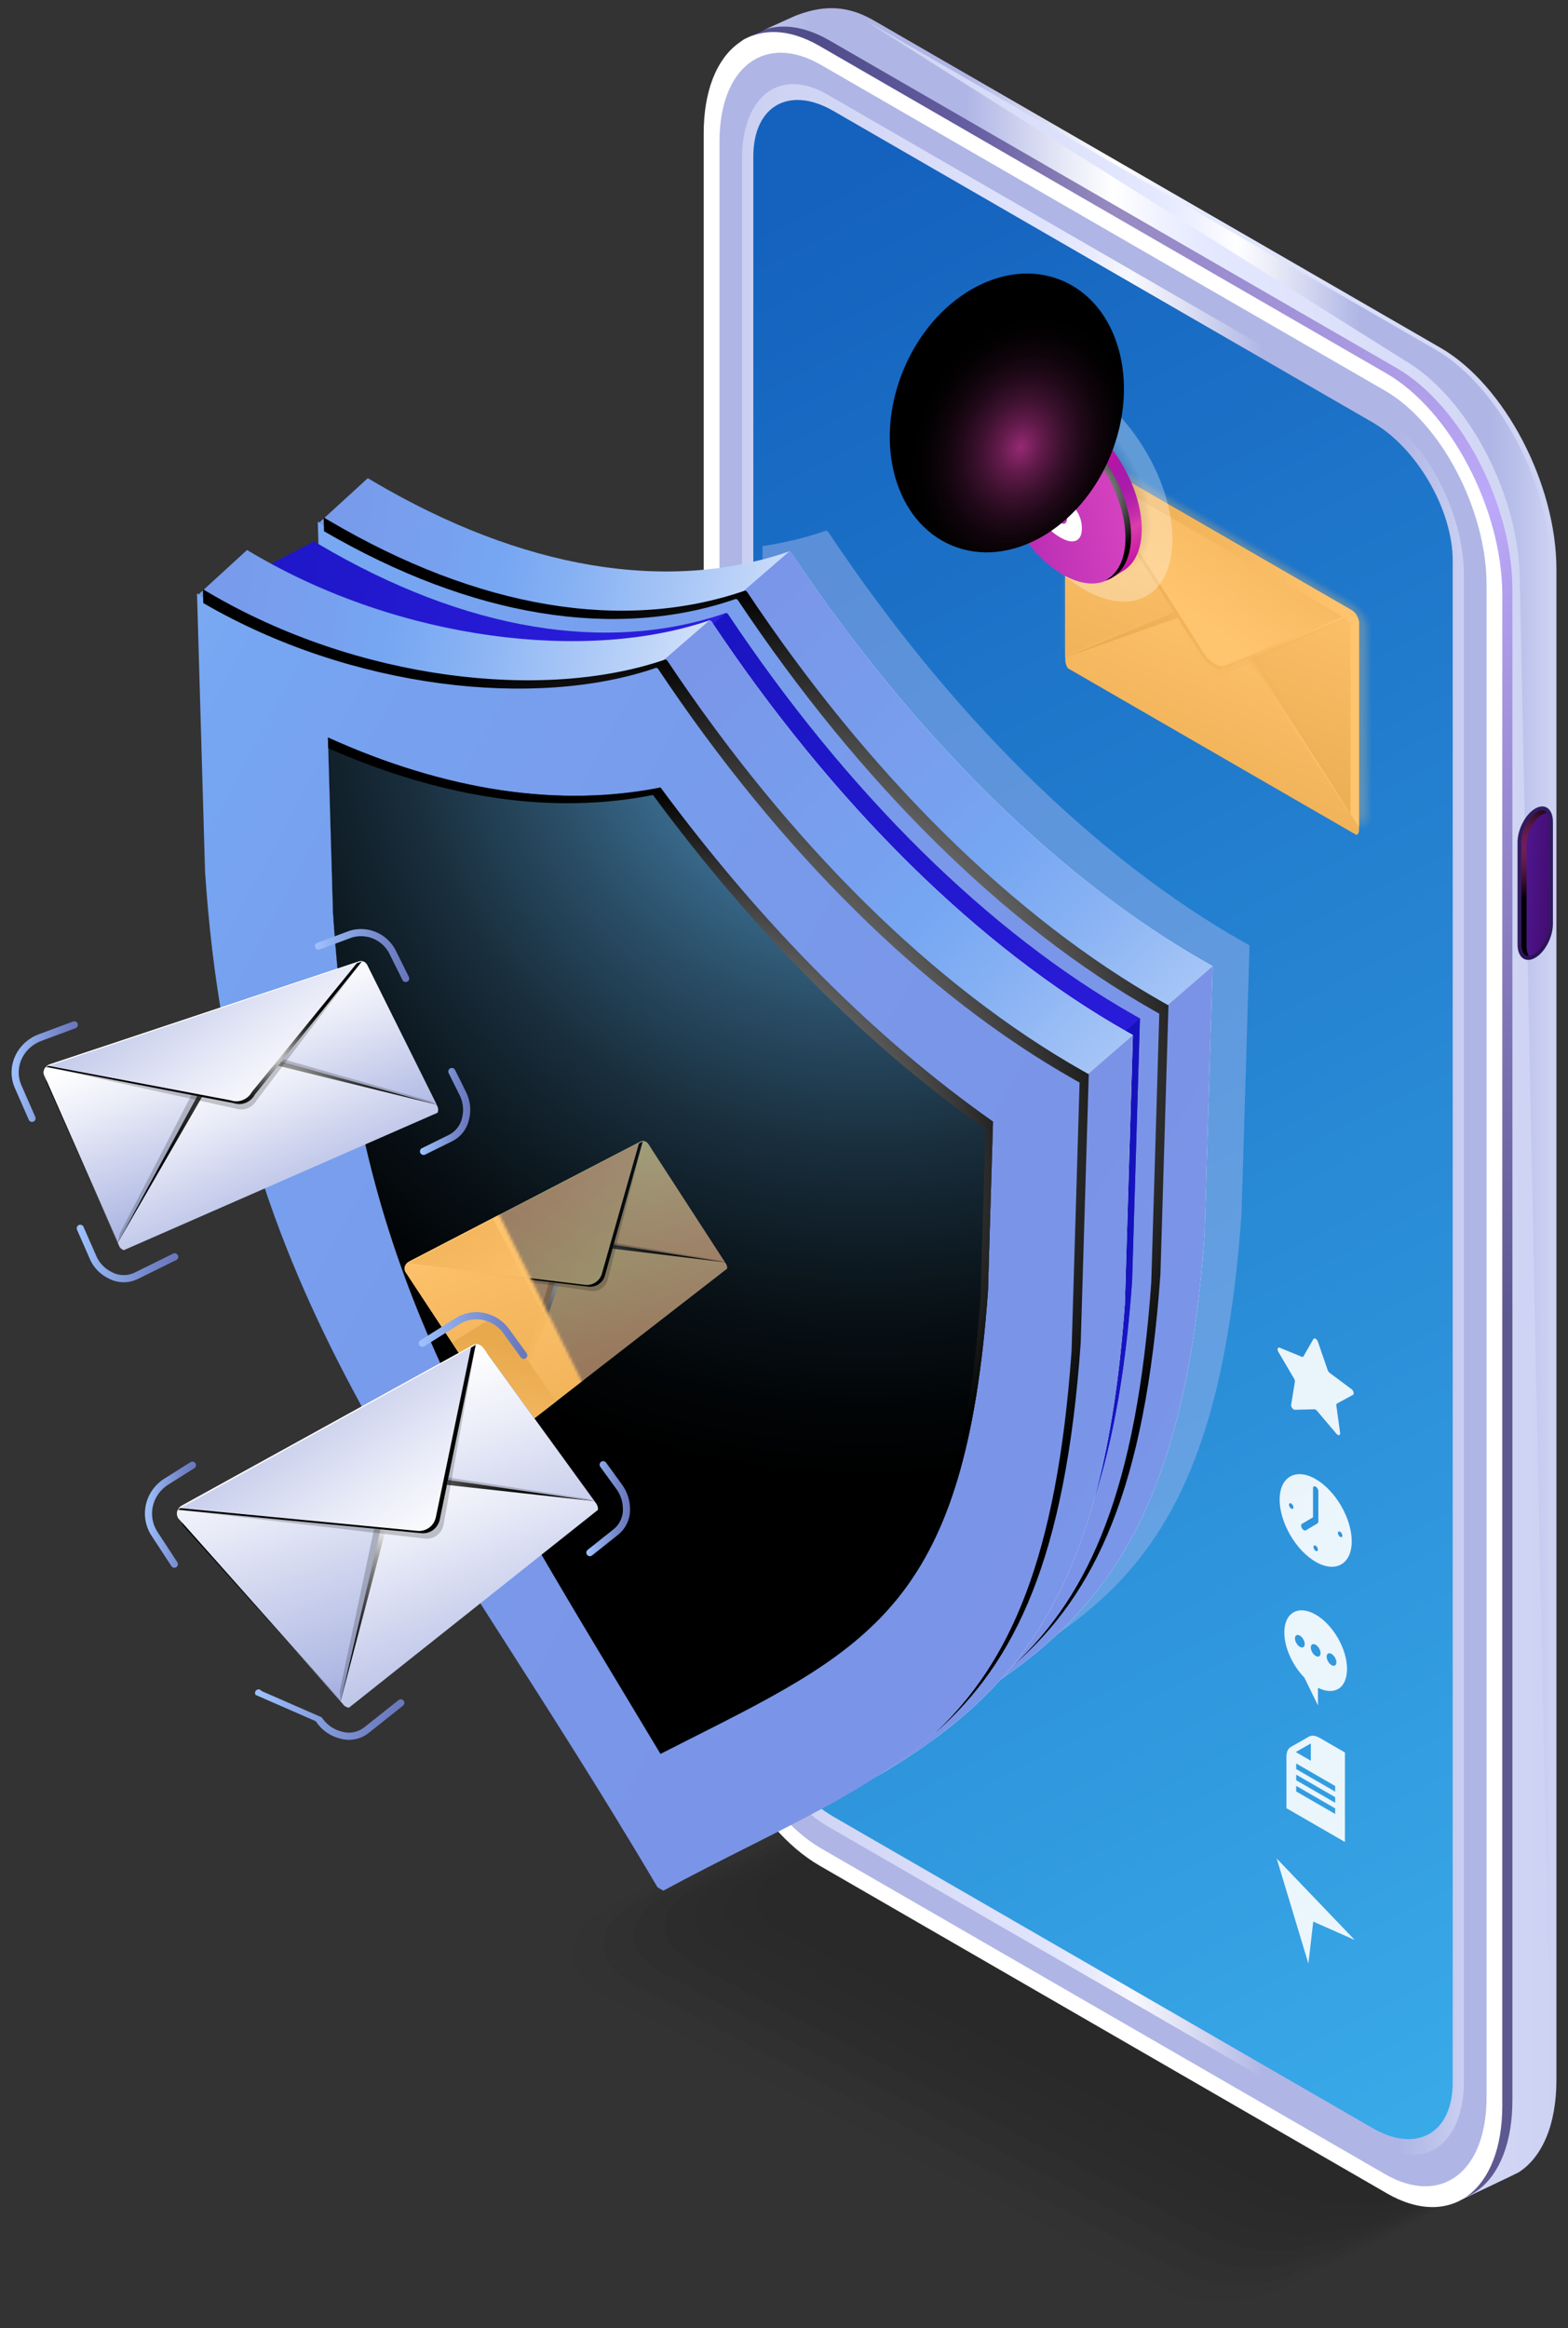 <?xml version="1.0" encoding="UTF-8"?>
<svg xmlns="http://www.w3.org/2000/svg" xmlns:xlink="http://www.w3.org/1999/xlink" viewBox="0 0 535 794">
  <rect x="0" y="0" width="535" height="794" fill="#333333" stroke="none"/>
  <defs>
    <style>
      .cls-1 {
        fill: url(#radial-gradient-13);
      }

      .cls-1, .cls-2, .cls-3, .cls-4, .cls-5, .cls-6, .cls-7, .cls-8, .cls-9, .cls-10, .cls-11, .cls-12, .cls-13, .cls-14, .cls-15, .cls-16, .cls-17, .cls-18, .cls-19, .cls-20, .cls-21, .cls-22, .cls-23, .cls-24, .cls-25, .cls-26, .cls-27, .cls-28, .cls-29, .cls-30, .cls-31, .cls-32, .cls-33, .cls-34, .cls-35, .cls-36, .cls-37, .cls-38, .cls-39, .cls-40, .cls-41, .cls-42, .cls-43, .cls-44, .cls-45, .cls-46, .cls-47, .cls-48, .cls-49, .cls-50, .cls-51, .cls-52, .cls-53, .cls-54, .cls-55, .cls-56, .cls-57, .cls-58, .cls-59, .cls-60, .cls-61, .cls-62, .cls-63, .cls-64, .cls-65, .cls-66, .cls-67, .cls-68, .cls-69, .cls-70, .cls-71, .cls-72, .cls-73, .cls-74, .cls-75, .cls-76, .cls-77, .cls-78, .cls-79, .cls-80, .cls-81, .cls-82, .cls-83, .cls-84, .cls-85, .cls-86, .cls-87, .cls-88, .cls-89, .cls-90, .cls-91, .cls-92, .cls-93, .cls-94, .cls-95, .cls-96, .cls-97, .cls-98, .cls-99, .cls-100, .cls-101, .cls-102, .cls-103, .cls-104, .cls-105, .cls-106, .cls-107, .cls-108, .cls-109, .cls-110 {
        stroke-width: 0px;
      }

      .cls-1, .cls-11, .cls-12, .cls-13, .cls-19, .cls-21, .cls-22, .cls-28, .cls-36, .cls-38, .cls-48, .cls-54, .cls-61, .cls-71, .cls-79, .cls-81, .cls-89, .cls-103, .cls-108 {
        mix-blend-mode: color-dodge;
      }

      .cls-2, .cls-6, .cls-30, .cls-33, .cls-37, .cls-55, .cls-57, .cls-67, .cls-84, .cls-86, .cls-90, .cls-102, .cls-105 {
        fill: #000;
      }

      .cls-2, .cls-32 {
        opacity: .18;
      }

      .cls-3 {
        fill: url(#linear-gradient-17);
      }

      .cls-4 {
        fill: url(#linear-gradient-33);
      }

      .cls-5 {
        fill: url(#linear-gradient);
      }

      .cls-7 {
        fill: url(#linear-gradient-38);
      }

      .cls-7, .cls-17, .cls-34, .cls-42, .cls-47, .cls-111, .cls-56, .cls-75, .cls-77, .cls-97 {
        mix-blend-mode: multiply;
      }

      .cls-8 {
        fill: url(#New_Gradient_Swatch_copy_2-3);
      }

      .cls-9 {
        fill: url(#New_Gradient_Swatch_copy_2-2);
      }

      .cls-10 {
        fill: url(#linear-gradient-25);
      }

      .cls-10, .cls-26, .cls-40, .cls-58, .cls-85, .cls-109 {
        mix-blend-mode: screen;
      }

      .cls-11 {
        fill: url(#Radial_Gradient_1-2);
      }

      .cls-12 {
        fill: url(#Radial_Gradient_1-5);
      }

      .cls-13 {
        fill: url(#linear-gradient-32);
      }

      .cls-112, .cls-26 {
        opacity: .6;
      }

      .cls-14 {
        fill: url(#New_Gradient_Swatch_copy_2);
      }

      .cls-15 {
        fill: url(#linear-gradient-11);
      }

      .cls-15, .cls-55 {
        opacity: .45;
      }

      .cls-16 {
        fill: url(#linear-gradient-9);
      }

      .cls-16, .cls-84 {
        opacity: .27;
      }

      .cls-113 {
        isolation: isolate;
      }

      .cls-17 {
        fill: url(#radial-gradient-3);
      }

      .cls-17, .cls-111 {
        opacity: .3;
      }

      .cls-18 {
        fill: url(#linear-gradient-42);
      }

      .cls-19 {
        fill: url(#radial-gradient-11);
      }

      .cls-114, .cls-24, .cls-52, .cls-64, .cls-83, .cls-105 {
        opacity: .2;
      }

      .cls-20 {
        fill: url(#New_Gradient_Swatch_copy_12-3);
      }

      .cls-21 {
        fill: url(#radial-gradient-10);
      }

      .cls-22 {
        fill: url(#radial-gradient-16);
      }

      .cls-23 {
        fill: url(#linear-gradient-16);
      }

      .cls-23, .cls-37 {
        opacity: .91;
      }

      .cls-24 {
        fill: url(#linear-gradient-21);
      }

      .cls-25 {
        fill: url(#New_Gradient_Swatch_copy_6-9);
      }

      .cls-26 {
        fill: url(#radial-gradient);
      }

      .cls-27 {
        fill: url(#New_Gradient_Swatch_copy_2-8);
      }

      .cls-28 {
        fill: url(#linear-gradient-19);
      }

      .cls-29 {
        fill: url(#linear-gradient-5);
      }

      .cls-30, .cls-93 {
        opacity: .82;
      }

      .cls-31 {
        fill: url(#New_Gradient_Swatch_copy_2-7);
      }

      .cls-32 {
        fill: url(#linear-gradient-8);
      }

      .cls-33, .cls-96 {
        opacity: .55;
      }

      .cls-34 {
        fill: url(#linear-gradient-29);
      }

      .cls-35 {
        fill: url(#linear-gradient-31);
      }

      .cls-36 {
        fill: url(#radial-gradient-15);
      }

      .cls-38 {
        fill: url(#Radial_Gradient_1);
      }

      .cls-39 {
        fill: url(#New_Gradient_Swatch_copy_6-2);
      }

      .cls-40 {
        fill: url(#radial-gradient-4);
        opacity: .7;
      }

      .cls-41 {
        fill: url(#linear-gradient-41);
      }

      .cls-42 {
        fill: url(#radial-gradient-8);
      }

      .cls-43 {
        fill: url(#New_Gradient_Swatch_copy_6-4);
      }

      .cls-44 {
        fill: url(#linear-gradient-23);
      }

      .cls-45 {
        fill: url(#New_Gradient_Swatch_copy_6);
      }

      .cls-46 {
        fill: url(#linear-gradient-43);
      }

      .cls-47 {
        fill: url(#linear-gradient-30);
      }

      .cls-48 {
        fill: url(#Radial_Gradient_1-4);
      }

      .cls-49 {
        fill: #afb6e5;
      }

      .cls-50 {
        fill: url(#linear-gradient-7);
      }

      .cls-50, .cls-86 {
        opacity: .09;
      }

      .cls-51 {
        fill: url(#linear-gradient-20);
      }

      .cls-52 {
        fill: url(#linear-gradient-35);
      }

      .cls-53 {
        fill: url(#linear-gradient-2);
      }

      .cls-54 {
        fill: url(#linear-gradient-24);
      }

      .cls-56 {
        fill: url(#linear-gradient-40);
      }

      .cls-57, .cls-73 {
        opacity: .73;
      }

      .cls-58 {
        fill: url(#radial-gradient-7);
      }

      .cls-58, .cls-75, .cls-85, .cls-109 {
        opacity: .5;
      }

      .cls-59 {
        fill: url(#New_Gradient_Swatch_copy_8-2);
      }

      .cls-60 {
        fill: url(#linear-gradient-3);
      }

      .cls-61 {
        fill: url(#linear-gradient-37);
      }

      .cls-62 {
        fill: url(#New_Gradient_Swatch_copy_2-4);
      }

      .cls-63 {
        fill: url(#Nepojmenovaný_přechod_769);
      }

      .cls-64 {
        fill: url(#linear-gradient-34);
      }

      .cls-65 {
        fill: url(#New_Gradient_Swatch_copy_2-6);
      }

      .cls-66 {
        fill: url(#linear-gradient-13);
      }

      .cls-66, .cls-90 {
        opacity: .64;
      }

      .cls-67, .cls-91 {
        opacity: 0;
      }

      .cls-68 {
        fill: url(#linear-gradient-27);
      }

      .cls-69 {
        fill: url(#New_Gradient_Swatch_copy_24);
      }

      .cls-70 {
        fill: url(#New_Gradient_Swatch_copy_6-3);
      }

      .cls-71 {
        fill: url(#radial-gradient-2);
      }

      .cls-72 {
        fill: url(#New_Gradient_Swatch_copy_6-7);
      }

      .cls-73 {
        fill: url(#linear-gradient-14);
      }

      .cls-74 {
        fill: url(#linear-gradient-36);
      }

      .cls-75 {
        fill: #9cb2ec;
      }

      .cls-76 {
        opacity: .9;
      }

      .cls-76, .cls-87 {
        fill: #fff;
      }

      .cls-77 {
        fill: url(#radial-gradient-5);
      }

      .cls-78 {
        fill: url(#New_Gradient_Swatch_copy_12-2);
      }

      .cls-79 {
        fill: url(#radial-gradient-6);
      }

      .cls-80 {
        fill: url(#linear-gradient-26);
      }

      .cls-81 {
        fill: url(#Radial_Gradient_1-3);
      }

      .cls-82 {
        fill: url(#linear-gradient-18);
      }

      .cls-83 {
        fill: url(#linear-gradient-22);
      }

      .cls-85 {
        fill: url(#White_Black_Radial-2);
      }

      .cls-115 {
        mask: url(#mask);
      }

      .cls-88 {
        fill: url(#New_Gradient_Swatch_copy_12);
      }

      .cls-89 {
        fill: url(#radial-gradient-9);
      }

      .cls-91 {
        fill: url(#linear-gradient-6);
      }

      .cls-92 {
        fill: url(#linear-gradient-28);
      }

      .cls-93 {
        fill: url(#linear-gradient-15);
      }

      .cls-94 {
        fill: url(#New_Gradient_Swatch_copy_8-3);
      }

      .cls-95 {
        fill: url(#New_Gradient_Swatch_copy_2-5);
      }

      .cls-96 {
        fill: url(#linear-gradient-12);
      }

      .cls-97 {
        fill: url(#linear-gradient-39);
      }

      .cls-98 {
        fill: url(#New_Gradient_Swatch_copy_8);
      }

      .cls-99 {
        fill: url(#New_Gradient_Swatch_copy_6-5);
      }

      .cls-100 {
        fill: url(#linear-gradient-4);
      }

      .cls-101 {
        fill: url(#New_Gradient_Swatch_copy_6-6);
      }

      .cls-102, .cls-106 {
        opacity: .36;
      }

      .cls-103 {
        fill: url(#radial-gradient-14);
      }

      .cls-104 {
        fill: url(#New_Gradient_Swatch_copy_6-10);
      }

      .cls-106 {
        fill: url(#linear-gradient-10);
      }

      .cls-107 {
        fill: url(#New_Gradient_Swatch_copy_9);
      }

      .cls-108 {
        fill: url(#radial-gradient-12);
      }

      .cls-109 {
        fill: url(#White_Black_Radial);
      }

      .cls-110 {
        fill: url(#New_Gradient_Swatch_copy_6-8);
      }
    </style>
    <linearGradient id="linear-gradient" x1="-3596.07" y1="377.13" x2="-3316.42" y2="377.13" gradientTransform="translate(-3065.01) rotate(-180) scale(1 -1)" gradientUnits="userSpaceOnUse">
      <stop offset="0" stop-color="#cdd2f3"/>
      <stop offset=".43" stop-color="#e5e9ff"/>
      <stop offset=".48" stop-color="#eff1ff"/>
      <stop offset=".54" stop-color="#fff"/>
      <stop offset=".59" stop-color="#ebedf8"/>
      <stop offset=".7" stop-color="#b8bee8"/>
      <stop offset=".72" stop-color="#afb6e5"/>
      <stop offset=".91" stop-color="#afb6e5"/>
      <stop offset=".95" stop-color="#b9c0ea"/>
      <stop offset="1" stop-color="#cdd2f3"/>
    </linearGradient>
    <linearGradient id="linear-gradient-2" x1="-1594.63" y1="358.79" x2="-1361.26" y2="358.79" gradientTransform="translate(1890.53)" xlink:href="#linear-gradient"/>
    <radialGradient id="radial-gradient" cx="-1382.47" cy="170.4" fx="-1382.47" fy="170.4" r="279.39" gradientTransform="translate(1890.53)" gradientUnits="userSpaceOnUse">
      <stop offset="0" stop-color="#af8afc"/>
      <stop offset="1" stop-color="#10054d"/>
    </radialGradient>
    <linearGradient id="Nepojmenovaný_přechod_769" data-name="Nepojmenovaný přechod 769" x1="-1637.35" y1="381.8" x2="-1391.03" y2="381.8" gradientTransform="translate(1890.53)" gradientUnits="userSpaceOnUse">
      <stop offset="0" stop-color="#cbd0f2"/>
      <stop offset=".19" stop-color="#d5d9f7"/>
      <stop offset=".28" stop-color="#dadef9"/>
      <stop offset=".41" stop-color="#dfe3fc"/>
      <stop offset=".43" stop-color="#e0e4fd"/>
      <stop offset=".49" stop-color="#eaecfd"/>
      <stop offset=".54" stop-color="#f7f8fd"/>
      <stop offset=".6" stop-color="#e3e5f6"/>
      <stop offset=".72" stop-color="#b0b7e5"/>
      <stop offset=".72" stop-color="#afb6e5"/>
      <stop offset=".91" stop-color="#afb6e5"/>
      <stop offset=".95" stop-color="#b9c0ea"/>
      <stop offset="1" stop-color="#cbd0f2"/>
    </linearGradient>
    <linearGradient id="linear-gradient-3" x1="-1665.19" y1="93.88" x2="-1290.42" y2="808.49" gradientTransform="translate(1890.53)" gradientUnits="userSpaceOnUse">
      <stop offset="0" stop-color="#1462be"/>
      <stop offset="1" stop-color="#40b7f0"/>
    </linearGradient>
    <linearGradient id="linear-gradient-4" x1="-1944.29" y1="9370.09" x2="-1900.22" y2="9370.09" gradientTransform="translate(7677.2 -1609.28) rotate(109.11) scale(1.53 .65) skewX(26.33)" gradientUnits="userSpaceOnUse">
      <stop offset="0" stop-color="#311b61"/>
      <stop offset=".2" stop-color="#290e52"/>
      <stop offset=".49" stop-color="#200041"/>
      <stop offset="1" stop-color="#0f001f"/>
    </linearGradient>
    <linearGradient id="linear-gradient-5" x1="-1355.37" y1="301.68" x2="-1385.76" y2="300.37" gradientTransform="translate(1890.53)" gradientUnits="userSpaceOnUse">
      <stop offset="0" stop-color="#3d065f"/>
      <stop offset="1" stop-color="#5f27bd"/>
    </linearGradient>
    <radialGradient id="radial-gradient-2" cx="-1370.65" cy="288.71" fx="-1370.65" fy="288.71" r="17.85" gradientTransform="translate(1890.53)" gradientUnits="userSpaceOnUse">
      <stop offset="0" stop-color="#711f56"/>
      <stop offset=".16" stop-color="#6b1d51"/>
      <stop offset=".36" stop-color="#5c1946"/>
      <stop offset=".58" stop-color="#421232"/>
      <stop offset=".82" stop-color="#1f0818"/>
      <stop offset="1" stop-color="#000"/>
    </radialGradient>
    <linearGradient id="linear-gradient-6" x1="8302.7" y1="83.52" x2="8390.24" y2="250.42" gradientTransform="translate(-7957.55)" gradientUnits="userSpaceOnUse">
      <stop offset="0" stop-color="#e8a94d"/>
      <stop offset=".99" stop-color="#ffc46e"/>
    </linearGradient>
    <linearGradient id="linear-gradient-7" x1="8303.76" y1="85.43" x2="8390.09" y2="250.06" xlink:href="#linear-gradient-6"/>
    <linearGradient id="linear-gradient-8" x1="8304.81" y1="87.35" x2="8389.95" y2="249.69" xlink:href="#linear-gradient-6"/>
    <linearGradient id="linear-gradient-9" x1="8305.86" y1="89.26" x2="8389.81" y2="249.33" xlink:href="#linear-gradient-6"/>
    <linearGradient id="linear-gradient-10" x1="8306.91" y1="91.17" x2="8389.66" y2="248.96" xlink:href="#linear-gradient-6"/>
    <linearGradient id="linear-gradient-11" x1="8307.97" y1="93.08" x2="8389.52" y2="248.59" xlink:href="#linear-gradient-6"/>
    <linearGradient id="linear-gradient-12" x1="8309.02" y1="95" x2="8389.38" y2="248.23" xlink:href="#linear-gradient-6"/>
    <linearGradient id="linear-gradient-13" x1="8310.08" y1="96.91" x2="8389.24" y2="247.86" xlink:href="#linear-gradient-6"/>
    <linearGradient id="linear-gradient-14" x1="8311.14" y1="98.82" x2="8389.1" y2="247.49" xlink:href="#linear-gradient-6"/>
    <linearGradient id="linear-gradient-15" x1="8312.19" y1="100.73" x2="8388.97" y2="247.12" xlink:href="#linear-gradient-6"/>
    <linearGradient id="linear-gradient-16" x1="8313.25" y1="102.64" x2="8388.83" y2="246.76" xlink:href="#linear-gradient-6"/>
    <linearGradient id="linear-gradient-17" x1="8314.31" y1="104.55" x2="8388.7" y2="246.39" xlink:href="#linear-gradient-6"/>
    <linearGradient id="linear-gradient-18" x1="1153.2" y1="290.33" x2="1189.65" y2="201.98" gradientTransform="translate(-769.11)" xlink:href="#linear-gradient-6"/>
    <linearGradient id="linear-gradient-19" x1="1132.58" y1="218.9" x2="1232.8" y2="218.9" gradientTransform="translate(-769.11)" xlink:href="#linear-gradient-6"/>
    <linearGradient id="linear-gradient-20" x1="1162.62" y1="274.27" x2="1197.17" y2="177.59" gradientTransform="translate(-769.11)" xlink:href="#linear-gradient-6"/>
    <linearGradient id="linear-gradient-21" x1="-3528.7" y1="242.53" x2="-3428.48" y2="242.53" gradientTransform="translate(-3065.01) rotate(-180) scale(1 -1)" xlink:href="#linear-gradient-6"/>
    <linearGradient id="linear-gradient-22" x1="-3527.55" y1="191.76" x2="-3430.06" y2="191.76" gradientTransform="translate(-3065.01) rotate(-180) scale(1 -1)" xlink:href="#linear-gradient-6"/>
    <linearGradient id="linear-gradient-23" x1="1215.71" y1="133.69" x2="1166.69" y2="204.69" gradientTransform="translate(-769.11)" xlink:href="#linear-gradient-6"/>
    <linearGradient id="linear-gradient-24" x1="1123.51" y1="1213.6" x2="1221" y2="1213.6" gradientTransform="translate(-758.46 1404.26) scale(1 -1)" xlink:href="#linear-gradient-6"/>
    <linearGradient id="linear-gradient-25" x1="1132.58" y1="217.44" x2="1232.8" y2="217.44" gradientTransform="translate(-769.11)" xlink:href="#linear-gradient-6"/>
    <radialGradient id="radial-gradient-3" cx="1946.09" cy="303.16" fx="1946.09" fy="303.16" r="26.35" gradientTransform="translate(2055.25 838.28) rotate(-150) scale(1 -.86) skewX(-26.42)" gradientUnits="userSpaceOnUse">
      <stop offset="0" stop-color="#f5f6f8"/>
      <stop offset=".14" stop-color="#f0f2f4"/>
      <stop offset=".29" stop-color="#e2e6ea"/>
      <stop offset=".46" stop-color="#ccd3da"/>
      <stop offset=".62" stop-color="#acb9c3"/>
      <stop offset=".71" stop-color="#99a9b5"/>
      <stop offset=".76" stop-color="#a3b1bc"/>
      <stop offset=".85" stop-color="#bec8d0"/>
      <stop offset=".96" stop-color="#ebeef0"/>
      <stop offset="1" stop-color="#fff"/>
    </radialGradient>
    <linearGradient id="New_Gradient_Swatch_copy_24" data-name="New Gradient Swatch copy 24" x1="-613.53" y1="139.06" x2="-581.98" y2="193.7" gradientTransform="translate(967.17)" gradientUnits="userSpaceOnUse">
      <stop offset="0" stop-color="#c211a1"/>
      <stop offset=".05" stop-color="#c518a4"/>
      <stop offset=".13" stop-color="#cd2caf"/>
      <stop offset=".14" stop-color="#cf30b1"/>
      <stop offset=".23" stop-color="#ff63ce"/>
      <stop offset=".28" stop-color="#eb48bf"/>
      <stop offset=".38" stop-color="#c211a1"/>
      <stop offset=".54" stop-color="#a919ab"/>
      <stop offset=".62" stop-color="#ac1baa"/>
      <stop offset=".7" stop-color="#b722aa"/>
      <stop offset=".77" stop-color="#c82faa"/>
      <stop offset=".82" stop-color="#dc3daa"/>
      <stop offset=".93" stop-color="#cd23a4"/>
      <stop offset="1" stop-color="#c211a1"/>
    </linearGradient>
    <linearGradient id="New_Gradient_Swatch_copy_9" data-name="New Gradient Swatch copy 9" x1="-666.2" y1="184.23" x2="-540.2" y2="155.98" gradientTransform="translate(967.17)" gradientUnits="userSpaceOnUse">
      <stop offset=".04" stop-color="#9f19ab"/>
      <stop offset=".24" stop-color="#ae24b0"/>
      <stop offset=".65" stop-color="#d643bf"/>
      <stop offset="1" stop-color="#ff63ce"/>
    </linearGradient>
    <radialGradient id="Radial_Gradient_1" data-name="Radial Gradient 1" cx="-599.98" cy="169.66" fx="-599.98" fy="169.66" r="24.04" gradientTransform="translate(967.17)" gradientUnits="userSpaceOnUse">
      <stop offset="0" stop-color="#fff"/>
      <stop offset="1" stop-color="#000"/>
    </radialGradient>
    <linearGradient id="New_Gradient_Swatch_copy_6" data-name="New Gradient Swatch copy 6" x1="-3242.12" y1="413.37" x2="-3345.38" y2="350.3" gradientTransform="translate(-3065.01) rotate(-180) scale(1 -1)" gradientUnits="userSpaceOnUse">
      <stop offset="0" stop-color="#7b93e6"/>
      <stop offset=".24" stop-color="#7a96e8"/>
      <stop offset=".46" stop-color="#77a1ef"/>
      <stop offset=".52" stop-color="#76a6f2"/>
      <stop offset=".6" stop-color="#85b0f3"/>
      <stop offset=".75" stop-color="#afcbf7"/>
      <stop offset=".96" stop-color="#f1f5fd"/>
      <stop offset="1" stop-color="#fff"/>
    </linearGradient>
    <linearGradient id="New_Gradient_Swatch_copy_6-2" data-name="New Gradient Swatch copy 6" x1="-672.38" y1="330.21" x2="-370.31" y2="383.19" gradientTransform="translate(656.14)" xlink:href="#New_Gradient_Swatch_copy_6"/>
    <linearGradient id="New_Gradient_Swatch_copy_6-3" data-name="New Gradient Swatch copy 6" x1="-460.23" y1="133.88" x2="-173.62" y2="424.95" gradientTransform="translate(656.14)" xlink:href="#New_Gradient_Swatch_copy_6"/>
    <linearGradient id="New_Gradient_Swatch_copy_6-4" data-name="New Gradient Swatch copy 6" x1="-303.35" y1="446.28" x2="-52.6" y2="588.71" gradientTransform="translate(656.14)" xlink:href="#New_Gradient_Swatch_copy_6"/>
    <radialGradient id="radial-gradient-4" cx="-403.59" cy="401.32" fx="-403.59" fy="401.32" r="146.47" gradientTransform="translate(656.14)" gradientUnits="userSpaceOnUse">
      <stop offset="0" stop-color="#9fcdff"/>
      <stop offset="1" stop-color="#4c5bee"/>
    </radialGradient>
    <radialGradient id="radial-gradient-5" cx="-405.24" cy="336.19" fx="-405.24" fy="336.19" r="229.32" gradientTransform="translate(656.14)" gradientUnits="userSpaceOnUse">
      <stop offset=".48" stop-color="#fff"/>
      <stop offset="1" stop-color="#8fced5"/>
    </radialGradient>
    <linearGradient id="New_Gradient_Swatch_copy_6-5" data-name="New Gradient Swatch copy 6" x1="-3544.15" y1="534.58" x2="-2746.81" y2="102.75" xlink:href="#New_Gradient_Swatch_copy_6"/>
    <radialGradient id="White_Black_Radial" data-name="White, Black Radial" cx="-3474.32" cy="234.8" fx="-3474.32" fy="234.8" r="240.9" gradientTransform="translate(-3065.01) rotate(-180) scale(1 -1)" gradientUnits="userSpaceOnUse">
      <stop offset="0" stop-color="#fff"/>
      <stop offset="1" stop-color="#000"/>
    </radialGradient>
    <radialGradient id="Radial_Gradient_1-2" data-name="Radial Gradient 1" cx="-401.6" cy="371.96" fx="-401.6" fy="371.96" r="171.76" gradientTransform="translate(656.14)" xlink:href="#Radial_Gradient_1"/>
    <radialGradient id="radial-gradient-6" cx="-332.67" cy="207.73" fx="-332.67" fy="207.73" r="273.12" gradientTransform="translate(656.14)" gradientUnits="userSpaceOnUse">
      <stop offset=".02" stop-color="#5ba9df"/>
      <stop offset=".22" stop-color="#4179a0"/>
      <stop offset=".42" stop-color="#2a4e67"/>
      <stop offset=".6" stop-color="#182c3a"/>
      <stop offset=".77" stop-color="#0a141a"/>
      <stop offset=".91" stop-color="#020507"/>
      <stop offset="1" stop-color="#000"/>
    </radialGradient>
    <radialGradient id="Radial_Gradient_1-3" data-name="Radial Gradient 1" cx="-403.59" cy="379.24" fx="-403.59" fy="379.24" r="133.68" gradientTransform="translate(656.14)" xlink:href="#Radial_Gradient_1"/>
    <linearGradient id="New_Gradient_Swatch_copy_12" data-name="New Gradient Swatch copy 12" x1="-704.82" y1="345.03" x2="-397.44" y2="398.94" gradientTransform="translate(656.14)" gradientUnits="userSpaceOnUse">
      <stop offset=".1" stop-color="#1613bc"/>
      <stop offset="1" stop-color="#3220e6"/>
    </linearGradient>
    <linearGradient id="New_Gradient_Swatch_copy_12-2" data-name="New Gradient Swatch copy 12" x1="-480.18" y1="156.09" x2="-199.94" y2="440.68" xlink:href="#New_Gradient_Swatch_copy_12"/>
    <linearGradient id="New_Gradient_Swatch_copy_12-3" data-name="New Gradient Swatch copy 12" x1="-326.79" y1="461.53" x2="-81.61" y2="600.8" xlink:href="#New_Gradient_Swatch_copy_12"/>
    <linearGradient id="New_Gradient_Swatch_copy_6-6" data-name="New Gradient Swatch copy 6" x1="-3214.91" y1="436.87" x2="-3318.17" y2="373.8" xlink:href="#New_Gradient_Swatch_copy_6"/>
    <linearGradient id="New_Gradient_Swatch_copy_6-7" data-name="New Gradient Swatch copy 6" x1="-716.81" y1="350.69" x2="-402.7" y2="405.78" gradientTransform="translate(656.14)" xlink:href="#New_Gradient_Swatch_copy_6"/>
    <linearGradient id="New_Gradient_Swatch_copy_6-8" data-name="New Gradient Swatch copy 6" x1="-487.44" y1="157.38" x2="-200.83" y2="448.45" gradientTransform="translate(656.14)" xlink:href="#New_Gradient_Swatch_copy_6"/>
    <linearGradient id="New_Gradient_Swatch_copy_6-9" data-name="New Gradient Swatch copy 6" x1="-330.56" y1="469.77" x2="-79.8" y2="612.21" gradientTransform="translate(656.14)" xlink:href="#New_Gradient_Swatch_copy_6"/>
    <radialGradient id="radial-gradient-7" cx="-430.8" cy="424.82" fx="-430.8" fy="424.82" r="146.47" xlink:href="#radial-gradient-4"/>
    <radialGradient id="radial-gradient-8" cx="-432.44" cy="359.69" fx="-432.44" fy="359.69" r="229.32" xlink:href="#radial-gradient-5"/>
    <linearGradient id="New_Gradient_Swatch_copy_6-10" data-name="New Gradient Swatch copy 6" x1="-3519.41" y1="559.41" x2="-2698.53" y2="114.83" xlink:href="#New_Gradient_Swatch_copy_6"/>
    <radialGradient id="White_Black_Radial-2" data-name="White, Black Radial" cx="-3447.12" cy="258.29" fx="-3447.12" fy="258.29" r="240.9" xlink:href="#White_Black_Radial"/>
    <radialGradient id="Radial_Gradient_1-4" data-name="Radial Gradient 1" cx="-435.8" cy="395.96" fx="-435.8" fy="395.96" r="174.46" gradientTransform="translate(656.14)" xlink:href="#Radial_Gradient_1"/>
    <radialGradient id="radial-gradient-9" cx="-359.88" cy="231.23" fx="-359.88" fy="231.23" r="273.12" xlink:href="#radial-gradient-6"/>
    <radialGradient id="Radial_Gradient_1-5" data-name="Radial Gradient 1" cx="-430.8" cy="402.73" fx="-430.8" fy="402.73" r="133.68" gradientTransform="translate(656.14)" xlink:href="#Radial_Gradient_1"/>
    <linearGradient id="linear-gradient-26" x1="-2928.49" y1="510.99" x2="-2898.6" y2="438.53" gradientTransform="translate(-2896.94 43.38) rotate(177.76) scale(1.02 -.98) skewX(-1.51)" gradientUnits="userSpaceOnUse">
      <stop offset="0" stop-color="#8f98d6"/>
      <stop offset=".09" stop-color="#97a0d9"/>
      <stop offset=".23" stop-color="#aeb8e3"/>
      <stop offset=".75" stop-color="#e8eaf7"/>
      <stop offset="1" stop-color="#fff"/>
    </linearGradient>
    <radialGradient id="radial-gradient-10" cx="-2905.95" cy="456.77" fx="-2905.95" fy="456.77" r="56.42" gradientTransform="translate(-2896.94 43.38) rotate(177.76) scale(1.02 -.98) skewX(-1.51)" gradientUnits="userSpaceOnUse">
      <stop offset="0" stop-color="#fff"/>
      <stop offset=".07" stop-color="#d8d8d8"/>
      <stop offset=".16" stop-color="#a5a5a5"/>
      <stop offset=".26" stop-color="#797979"/>
      <stop offset=".37" stop-color="#545454"/>
      <stop offset=".47" stop-color="#353535"/>
      <stop offset=".59" stop-color="#1d1d1d"/>
      <stop offset=".7" stop-color="#0d0d0d"/>
      <stop offset=".84" stop-color="#030303"/>
      <stop offset="1" stop-color="#000"/>
    </radialGradient>
    <linearGradient id="linear-gradient-27" x1="-2920.87" y1="494.17" x2="-2895.39" y2="422.87" xlink:href="#linear-gradient-26"/>
    <linearGradient id="linear-gradient-28" x1="-2857.85" y1="370.98" x2="-2915.7" y2="454.76" xlink:href="#linear-gradient-26"/>
    <radialGradient id="radial-gradient-11" cx="-2916.93" cy="969.44" fx="-2916.93" fy="969.44" r="28.12" gradientTransform="translate(-2816.82 1423.95) rotate(177.76) scale(1.02 .98) skewX(1.51)" xlink:href="#radial-gradient-10"/>
    <linearGradient id="New_Gradient_Swatch_copy_8" data-name="New Gradient Swatch copy 8" x1="-3287.38" y1="503.48" x2="-3254.87" y2="424.66" gradientTransform="translate(-3065.01) rotate(-180) scale(1 -1)" gradientUnits="userSpaceOnUse">
      <stop offset=".04" stop-color="#ffa98c"/>
      <stop offset=".32" stop-color="#feb892"/>
      <stop offset=".86" stop-color="#fee0a3"/>
      <stop offset="1" stop-color="#feeca8"/>
    </linearGradient>
    <radialGradient id="radial-gradient-12" cx="-3258.45" cy="438.89" fx="-3258.45" fy="438.89" r="51.06" gradientTransform="translate(-3065.01) rotate(-180) scale(1 -1)" xlink:href="#radial-gradient-10"/>
    <linearGradient id="New_Gradient_Swatch_copy_8-2" data-name="New Gradient Swatch copy 8" x1="-3277.76" y1="487.86" x2="-3247.82" y2="404.08" xlink:href="#New_Gradient_Swatch_copy_8"/>
    <linearGradient id="New_Gradient_Swatch_copy_8-3" data-name="New Gradient Swatch copy 8" x1="-3217.39" y1="371.94" x2="-3266.74" y2="443.4" xlink:href="#New_Gradient_Swatch_copy_8"/>
    <radialGradient id="radial-gradient-13" cx="-3262.43" cy="987.46" fx="-3262.43" fy="987.46" r="22.37" gradientTransform="translate(-3075.67 1404.26) rotate(-180)" xlink:href="#radial-gradient-10"/>
    <linearGradient id="linear-gradient-29" x1="-3240.82" y1="488.72" x2="-3240.8" y2="488.79" gradientTransform="translate(-3065.01) rotate(-180) scale(1 -1)" gradientUnits="userSpaceOnUse">
      <stop offset="0" stop-color="#fff"/>
      <stop offset="1" stop-color="#7a5608"/>
    </linearGradient>
    <linearGradient id="linear-gradient-30" x1="-3239.26" y1="457.74" x2="-3227.96" y2="509.5" xlink:href="#linear-gradient-29"/>
    <mask id="mask" x="103.06" y="389.14" width="145.04" height="147.1" maskUnits="userSpaceOnUse">
      <polygon class="cls-87" points="167.44 408.48 205.71 485.62 126.54 536.24 103.06 437.84 167.44 408.48"/>
    </mask>
    <linearGradient id="linear-gradient-31" x1="-3287.38" y1="503.48" x2="-3254.87" y2="424.66" gradientTransform="translate(-3065.01) rotate(-180) scale(1 -1)" xlink:href="#linear-gradient-6"/>
    <linearGradient id="linear-gradient-32" x1="-3312.36" y1="438.89" x2="-3204.54" y2="438.89" gradientTransform="translate(-3065.01) rotate(-180) scale(1 -1)" xlink:href="#linear-gradient-6"/>
    <linearGradient id="linear-gradient-33" x1="-3277.76" y1="487.86" x2="-3247.82" y2="404.08" gradientTransform="translate(-3065.01) rotate(-180) scale(1 -1)" xlink:href="#linear-gradient-6"/>
    <linearGradient id="linear-gradient-34" x1="-3312.36" y1="454.3" x2="-3238.36" y2="454.3" gradientTransform="translate(-3065.01) rotate(-180) scale(1 -1)" xlink:href="#linear-gradient-6"/>
    <linearGradient id="linear-gradient-35" x1="-3284.31" y1="414.8" x2="-3203.44" y2="414.8" gradientTransform="translate(-3065.01) rotate(-180) scale(1 -1)" xlink:href="#linear-gradient-6"/>
    <linearGradient id="linear-gradient-36" x1="-3217.39" y1="371.94" x2="-3266.74" y2="443.4" gradientTransform="translate(-3065.01) rotate(-180) scale(1 -1)" xlink:href="#linear-gradient-6"/>
    <linearGradient id="linear-gradient-37" x1="-3294.97" y1="990.19" x2="-3214.09" y2="990.19" gradientTransform="translate(-3075.67 1404.26) rotate(-180)" xlink:href="#linear-gradient-6"/>
    <linearGradient id="linear-gradient-38" x1="-3240.82" y1="488.72" x2="-3240.8" y2="488.79" gradientTransform="translate(-3065.01) rotate(-180) scale(1 -1)" xlink:href="#linear-gradient-6"/>
    <linearGradient id="linear-gradient-39" x1="-3239.26" y1="457.74" x2="-3227.96" y2="509.5" gradientTransform="translate(-3065.01) rotate(-180) scale(1 -1)" xlink:href="#linear-gradient-6"/>
    <linearGradient id="linear-gradient-40" x1="-3313.11" y1="430.34" x2="-3233.12" y2="430.34" gradientTransform="translate(-3065.01) rotate(-180) scale(1 -1)" xlink:href="#linear-gradient-6"/>
    <linearGradient id="linear-gradient-41" x1="-3234.48" y1="605.7" x2="-3192.25" y2="503.33" gradientTransform="translate(-3065.01) rotate(-180) scale(1 -1)" xlink:href="#linear-gradient-26"/>
    <radialGradient id="radial-gradient-14" cx="-3197.47" cy="520.32" fx="-3197.47" fy="520.32" r="65.28" gradientTransform="translate(-3065.01) rotate(-180) scale(1 -1)" xlink:href="#radial-gradient-10"/>
    <linearGradient id="linear-gradient-42" x1="-3221.85" y1="584.9" x2="-3183.19" y2="476.72" gradientTransform="translate(-3065.01) rotate(-180) scale(1 -1)" xlink:href="#linear-gradient-26"/>
    <linearGradient id="linear-gradient-43" x1="-3143.32" y1="438.71" x2="-3206.81" y2="530.65" gradientTransform="translate(-3065.01) rotate(-180) scale(1 -1)" xlink:href="#linear-gradient-26"/>
    <radialGradient id="radial-gradient-15" cx="-3197.08" cy="909.94" fx="-3197.08" fy="909.94" r="28.34" gradientTransform="translate(-3075.67 1404.26) rotate(-180)" xlink:href="#radial-gradient-10"/>
    <linearGradient id="New_Gradient_Swatch_copy_2" data-name="New Gradient Swatch copy 2" x1="-3125.83" y1="427.5" x2="-3091.19" y2="427.5" gradientTransform="translate(-3065.01) rotate(-180) scale(1 -1)" gradientUnits="userSpaceOnUse">
      <stop offset=".04" stop-color="#6a78bd"/>
      <stop offset=".29" stop-color="#7487ca"/>
      <stop offset=".79" stop-color="#91afed"/>
      <stop offset="1" stop-color="#9fc3ff"/>
    </linearGradient>
    <linearGradient id="New_Gradient_Swatch_copy_2-2" data-name="New Gradient Swatch copy 2" x1="-3091.57" y1="365.45" x2="-3068.96" y2="365.45" xlink:href="#New_Gradient_Swatch_copy_2"/>
    <linearGradient id="New_Gradient_Swatch_copy_2-3" data-name="New Gradient Swatch copy 2" x1="-3204.64" y1="325.88" x2="-3172.45" y2="325.88" xlink:href="#New_Gradient_Swatch_copy_2"/>
    <linearGradient id="New_Gradient_Swatch_copy_2-4" data-name="New Gradient Swatch copy 2" x1="-3225.47" y1="379.07" x2="-3208.31" y2="379.07" xlink:href="#New_Gradient_Swatch_copy_2"/>
    <linearGradient id="New_Gradient_Swatch_copy_2-5" data-name="New Gradient Swatch copy 2" x1="-3202.99" y1="584.76" x2="-3152.03" y2="584.76" xlink:href="#New_Gradient_Swatch_copy_2"/>
    <linearGradient id="New_Gradient_Swatch_copy_2-6" data-name="New Gradient Swatch copy 2" x1="-3131.89" y1="516.58" x2="-3114.47" y2="516.58" xlink:href="#New_Gradient_Swatch_copy_2"/>
    <linearGradient id="New_Gradient_Swatch_copy_2-7" data-name="New Gradient Swatch copy 2" x1="-3244.94" y1="455.47" x2="-3207.93" y2="455.47" xlink:href="#New_Gradient_Swatch_copy_2"/>
    <linearGradient id="New_Gradient_Swatch_copy_2-8" data-name="New Gradient Swatch copy 2" x1="-3280" y1="514.51" x2="-3265.08" y2="514.51" xlink:href="#New_Gradient_Swatch_copy_2"/>
    <radialGradient id="radial-gradient-16" cx="-5402.12" cy="-2289.59" fx="-5402.12" fy="-2289.59" r="73.72" gradientTransform="translate(-1176.07 -2659.73) rotate(-89.99) scale(.52 -.66)" gradientUnits="userSpaceOnUse">
      <stop offset="0" stop-color="#972a74"/>
      <stop offset=".04" stop-color="#8a266a"/>
      <stop offset=".19" stop-color="#601a49"/>
      <stop offset=".35" stop-color="#3d112f"/>
      <stop offset=".51" stop-color="#22091a"/>
      <stop offset=".67" stop-color="#0f040b"/>
      <stop offset=".83" stop-color="#030102"/>
      <stop offset="1" stop-color="#000"/>
    </radialGradient>
  </defs>
  <g class="cls-113">
    <g id="Vrstva_1" data-name="Vrstva 1">
      <g>
        <g class="cls-114">
          <path class="cls-67" d="M410.48,791.22c-6.26,0-11.95-1.26-16.44-3.64l-99.82-52.24-99.82-52.24c-5.99-3.18-9.43-8.22-9.43-13.82,0-6.14,4.14-11.85,11.36-15.68l65.33-33.8c5.67-3.01,12.76-4.67,19.96-4.67,6.26,0,11.95,1.26,16.44,3.64l99.82,52.24,99.82,52.24c5.99,3.18,9.43,8.22,9.43,13.81,0,6.13-4.14,11.85-11.36,15.68l-65.33,33.8c-5.67,3.01-12.76,4.67-19.96,4.67Z"/>
          <path class="cls-86" d="M206.26,651.35l17.82-9.14c.72-.38,34.34-17.25,34.96-16.92l10.92-4.92c5.15-2.74,12.74-3.63,19.29-3.63,5.69,0,11.8,1.64,15.88,3.81l79.78,41.79,17.21,9.01,96.99,50.8c3.07,1.63,5.92,4.12,7.42,6.58,1.25,2.04,1.99,4.24,2.07,6.58.19,5.9-3.74,11.49-10.84,15.26l-17.82,9.14c-.72.38-34.34,17.25-34.97,16.92l-10.92,4.92c-5.15,2.74-12.74,3.63-19.29,3.63-5.69,0-11.8-1.64-15.88-3.81l-79.78-41.79-17.21-9.01-96.99-50.8c-3.07-1.63-5.92-4.12-7.42-6.58-1.25-2.04-1.99-4.24-2.07-6.58-.19-5.9,3.74-11.49,10.84-15.26Z"/>
          <path class="cls-2" d="M216.22,649.1l17.33-8.81c1.44-.77,32.9-15.99,34.15-15.33l10.6-4.02c4.64-2.46,12.73-2.6,18.62-2.6,5.12,0,11.65,2.03,15.33,3.98l77.45,40.6,16.7,8.76,94.15,49.36c2.76,1.47,5.91,4.07,7.3,6.25,1.25,1.96,2.09,4.02,2.24,6.24.38,5.66-3.35,11.12-10.33,14.83l-17.33,8.81c-1.44.77-32.9,15.99-34.15,15.33l-10.6,4.02c-4.64,2.46-12.73,2.6-18.62,2.6-5.12,0-11.65-2.03-15.33-3.98l-77.45-40.6-16.7-8.76-94.15-49.36c-2.76-1.47-5.91-4.07-7.31-6.26-1.25-1.96-2.09-4.02-2.23-6.24-.38-5.66,3.35-11.13,10.33-14.83Z"/>
          <path class="cls-84" d="M226.17,646.84l16.84-8.47c2.16-1.15,31.46-14.74,33.34-13.74l10.27-3.12c4.12-2.19,12.71-1.57,17.95-1.57,4.56,0,11.51,2.41,14.77,4.15l75.11,39.42,16.2,8.5,91.31,47.92c2.45,1.3,5.91,4.02,7.19,5.93s2.18,3.8,2.4,5.91c.57,5.42-2.95,10.76-9.81,14.41l-16.84,8.47c-2.16,1.15-31.46,14.74-33.34,13.74l-10.27,3.12c-4.12,2.19-12.71,1.57-17.95,1.57-4.56,0-11.51-2.41-14.77-4.15l-75.11-39.42-16.2-8.5-91.31-47.92c-2.45-1.3-5.91-4.02-7.19-5.93s-2.18-3.8-2.4-5.91c-.57-5.43,2.95-10.76,9.81-14.4Z"/>
          <path class="cls-102" d="M236.12,644.59l16.35-8.14c2.89-1.53,30.02-13.48,32.52-12.15l9.95-2.22c3.61-1.91,12.7-.54,17.28-.54,3.99,0,11.36,2.8,14.22,4.31l72.78,38.24,15.69,8.25,88.47,46.48c2.15,1.14,5.91,3.96,7.08,5.6,1.28,1.81,2.28,3.58,2.57,5.58.76,5.19-2.55,10.4-9.29,13.98l-16.35,8.14c-2.89,1.53-30.02,13.48-32.52,12.15l-9.95,2.22c-3.61,1.91-12.7.54-17.28.54-3.99,0-11.36-2.8-14.22-4.31l-72.78-38.24-15.69-8.24-88.47-46.48c-2.15-1.14-5.91-3.96-7.08-5.61-1.27-1.81-2.28-3.58-2.57-5.57-.76-5.19,2.55-10.4,9.29-13.98Z"/>
          <path class="cls-55" d="M246.07,642.34l15.87-7.81c3.61-1.92,28.58-12.22,31.71-10.56l9.62-1.32c3.09-1.64,12.68.49,16.61.49,3.42,0,11.21,3.18,13.66,4.48l70.44,37.06,15.19,7.99,85.63,45.05c1.84.98,5.93,3.89,6.96,5.28,1.29,1.73,2.38,3.36,2.74,5.24.96,4.95-2.15,10.04-8.78,13.55l-15.87,7.81c-3.61,1.92-28.58,12.22-31.71,10.56l-9.62,1.32c-3.09,1.64-12.68-.49-16.61-.49-3.42,0-11.21-3.18-13.66-4.48l-70.44-37.06-15.19-7.99-85.63-45.05c-1.84-.98-5.93-3.89-6.96-5.28-1.29-1.73-2.38-3.36-2.74-5.24-.96-4.96,2.15-10.04,8.78-13.55Z"/>
          <path class="cls-33" d="M256.02,640.09l15.38-7.48c4.33-2.3,27.14-10.96,30.89-8.97l9.3-.42c2.58-1.37,12.67,1.52,15.94,1.52,2.85,0,11.07,3.56,13.11,4.65l68.11,35.87,14.68,7.73,82.8,43.61c1.53.81,5.96,3.82,6.85,4.95,1.31,1.67,2.48,3.14,2.91,4.91,1.16,4.72-1.76,9.67-8.26,13.13l-15.38,7.48c-4.33,2.3-27.14,10.96-30.89,8.97l-9.3.42c-2.58,1.37-12.67-1.52-15.94-1.52-2.85,0-11.07-3.56-13.11-4.65l-68.11-35.87-14.68-7.73-82.8-43.61c-1.53-.81-5.96-3.82-6.85-4.96-1.3-1.67-2.48-3.14-2.91-4.91-1.16-4.72,1.76-9.67,8.26-13.13Z"/>
          <path class="cls-90" d="M265.97,637.83l14.89-7.15c5.05-2.68,25.7-9.7,30.08-7.38l8.98.48c2.06-1.09,12.65,2.56,15.27,2.56,2.28,0,10.92,3.95,12.55,4.82l65.78,34.69,14.18,7.48,79.96,42.17c1.23.65,6,3.74,6.73,4.63,1.32,1.6,2.58,2.92,3.08,4.57,1.36,4.48-1.36,9.31-7.75,12.7l-14.89,7.15c-5.05,2.68-25.7,9.7-30.08,7.38l-8.98-.48c-2.06,1.09-12.65-2.56-15.27-2.56-2.28,0-10.92-3.95-12.55-4.82l-65.78-34.69-14.18-7.48-79.96-42.17c-1.23-.65-6-3.74-6.73-4.63-1.32-1.6-2.58-2.92-3.08-4.57-1.36-4.49,1.36-9.31,7.75-12.7Z"/>
          <path class="cls-57" d="M275.92,635.58l14.4-6.81c5.77-3.06,24.26-8.45,29.26-5.79l8.65,1.38c1.55-.82,12.64,3.59,14.6,3.59,1.71,0,10.77,4.33,12,4.98l63.44,33.51,13.67,7.22,77.12,40.73c.92.49,6.18,3.56,6.62,4.3,1.61,1.26,2.68,2.7,3.25,4.24,1.57,4.25-.96,8.95-7.23,12.28l-14.4,6.81c-5.77,3.06-24.26,8.45-29.26,5.79l-8.65-1.38c-1.55.82-12.64-3.59-14.6-3.59-1.71,0-10.77-4.33-12-4.98l-63.44-33.51-13.67-7.22-77.12-40.73c-.92-.49-6.18-3.56-6.62-4.31-1.61-1.26-2.68-2.7-3.25-4.24-1.57-4.25.96-8.95,7.23-12.28Z"/>
          <path class="cls-30" d="M285.87,633.33l13.92-6.48c6.49-3.45,22.82-7.19,28.45-4.2l8.33,2.28c1.03-.55,12.62,4.62,13.93,4.62,1.14,0,10.63,4.72,11.44,5.15l61.11,32.33,13.17,6.97,74.28,39.3c.61.33,6.21,3.48,6.5,3.98,1.66,1.15,2.79,2.48,3.42,3.91,1.78,4.01-.56,8.58-6.72,11.85l-13.92,6.48c-6.49,3.45-22.82,7.19-28.45,4.2l-8.33-2.28c-1.03.55-12.62-4.62-13.93-4.62-1.14,0-10.63-4.72-11.44-5.15l-61.11-32.33-13.17-6.97-74.28-39.3c-.61-.33-6.21-3.48-6.5-3.98-1.66-1.15-2.79-2.48-3.42-3.91-1.78-4.01.56-8.58,6.72-11.85Z"/>
          <path class="cls-37" d="M295.82,631.07l13.43-6.15c7.22-3.83,21.38-5.93,27.63-2.61l8,3.18c.52-.27,12.6,5.65,13.26,5.65.57,0,10.48,5.1,10.89,5.32l58.77,31.14,12.67,6.71,71.44,37.86c.31.16,6.24,3.41,6.39,3.65,1.71,1.04,2.89,2.26,3.59,3.57,2,3.77-.17,8.22-6.2,11.42l-13.43,6.15c-7.22,3.83-21.38,5.93-27.63,2.61l-8-3.18c-.52.27-12.6-5.65-13.26-5.65-.57,0-10.48-5.1-10.89-5.32l-58.77-31.14-12.67-6.71-71.44-37.86c-.31-.16-6.24-3.41-6.39-3.66-1.71-1.04-2.89-2.26-3.59-3.57-2-3.77.17-8.22,6.2-11.42Z"/>
          <path class="cls-6" d="M477.93,735.47l-87.04-46.21-87.04-46.21c-6.87-3.65-6.01-10.02,1.93-14.24l12.94-5.82c7.94-4.21,19.95-4.67,26.82-1.02l87.04,46.21,87.04,46.21c6.87,3.65,6.01,10.02-1.93,14.24l-12.94,5.82c-7.94,4.21-19.95,4.67-26.82,1.02Z"/>
        </g>
        <g>
          <path class="cls-5" d="M491.54,739.21l-193.46-111.7c-21.82-12.6-39.51-46.4-39.51-75.5V36.8c0-14.8-12.16-18.07-4.8-23.38.28-.2,17.27-7.92,17.59-8.04,7.93-3.04,16.42-4.39,26.72,1.56l193.46,111.7c21.82,12.6,39.51,46.4,39.51,75.5v515.22c0,15.46-4.99,26.48-12.95,31.53-.47.3-20.94,10.03-21.47,10.21-7.05,2.35,4.44-6.36-5.1-11.86Z"/>
          <path class="cls-53" d="M489.76,119.22L296.3,7.53c-10.3-5.95,182.77,115.26,182.77,115.26,21.82,12.6,39.51,46.4,39.51,75.5,0,0,10.7,527.11,10.7,511.65V194.72c0-29.1-17.69-62.9-39.51-75.5Z"/>
          <path class="cls-26" d="M476.52,746.08l-193.46-111.7c-21.82-12.6-39.51-46.4-39.51-75.5V43.68c0-29.1,17.69-42.47,39.51-29.87l193.46,111.7c21.82,12.6,39.51,46.4,39.51,75.5v515.22c0,29.1-17.69,42.47-39.51,29.87Z"/>
          <path class="cls-87" d="M473.07,747.94l-193.46-111.7c-21.82-12.6-39.51-46.4-39.51-75.5V45.54c0-29.1,17.69-42.47,39.51-29.87l193.46,111.7c21.82,12.6,39.51,46.4,39.51,75.5v515.22c0,29.1-17.69,42.47-39.51,29.87Z"/>
          <path class="cls-49" d="M245.49,564.18V48.33c0-25.51,15.51-37.23,34.64-26.19l192.44,111.1c19.13,11.04,34.64,40.68,34.64,66.18v515.85c0,25.51-15.51,37.23-34.64,26.19l-192.44-111.1c-19.13-11.04-34.64-40.68-34.64-66.18Z"/>
          <path class="cls-63" d="M253.18,567.32V54.08c0-21.35,12.98-31.16,28.99-21.92l188.33,108.73c16.01,9.24,28.99,34.05,28.99,55.4v513.24c0,21.35-12.98,31.16-28.99,21.92l-188.33-108.73c-16.01-9.24-28.99-34.05-28.99-55.4Z"/>
          <path class="cls-60" d="M284.36,37.84c-15.09-8.71-27.33-1.74-27.33,15.58v519.01c0,17.32,12.23,38.42,27.33,47.13l183.97,106.21c15.09,8.71,27.33,1.74,27.33-15.58V191.18c0-17.32-12.23-38.42-27.33-47.13l-183.97-106.21Z"/>
          <path class="cls-100" d="M517.78,322.07v-34.78c0-4.45,2.7-9.61,6.04-11.54h0c3.34-1.93,6.04.12,6.04,4.57v34.78c0,4.45-2.7,9.61-6.04,11.54h0c-3.34,1.93-6.04-.12-6.04-4.57Z"/>
          <path class="cls-29" d="M521.42,326.05c-1.72,0-2.34-2.15-2.34-3.99v-34.78c0-3.96,2.47-8.72,5.39-10.41.62-.36,1.23-.55,1.74-.55,1.72,0,2.34,2.15,2.34,3.99v34.78c0,3.95-2.47,8.72-5.39,10.41-.62.36-1.23.55-1.74.55Z"/>
          <path class="cls-71" d="M520.87,322.96v-34.78c0-3.96,2.47-8.72,5.39-10.41.55-.31,1.07-.48,1.55-.52-.37-.55-.88-.93-1.59-.93-.52,0-1.12.19-1.74.55-2.92,1.69-5.39,6.45-5.39,10.41v34.78c0,1.84.61,3.98,2.34,3.98.06,0,.13-.03.2-.03-.53-.8-.75-1.98-.75-3.06Z"/>
        </g>
        <g>
          <g>
            <g class="cls-111">
              <path class="cls-91" d="M366.95,149.44c-3.15-1.82-5.71-.36-5.71,3.25v65.8c0,3.62,2.56,8.02,5.71,9.84l94.81,54.96c3.15,1.82,6.97.16,6.97-3.45v-65.8c0-3.62-3.82-7.83-6.97-9.64l-94.81-54.96Z"/>
              <path class="cls-50" d="M367.69,150.46c-3.11-1.8-5.64-.36-5.64,3.21v64.79c0,3.57,2.52,7.92,5.64,9.72l93.62,54.26c3.11,1.8,6.78.18,6.78-3.39v-64.79c0-3.57-3.67-7.74-6.78-9.54l-93.62-54.26Z"/>
              <path class="cls-32" d="M368.43,151.48c-3.07-1.77-5.56-.35-5.56,3.17v63.78c0,3.53,2.49,7.82,5.56,9.6l92.42,53.57c3.07,1.77,6.6.19,6.6-3.34v-63.78c0-3.53-3.52-7.66-6.6-9.43l-92.42-53.57Z"/>
              <path class="cls-16" d="M369.17,152.51c-3.03-1.75-5.49-.35-5.49,3.13v62.78c0,3.48,2.46,7.72,5.49,9.47l91.22,52.88c3.03,1.75,6.41.2,6.41-3.28v-62.78c0-3.48-3.38-7.58-6.41-9.33l-91.22-52.88Z"/>
              <path class="cls-106" d="M369.91,153.53c-2.99-1.73-5.42-.34-5.42,3.09v61.77c0,3.43,2.43,7.62,5.42,9.35l90.02,52.18c2.99,1.73,6.22.22,6.22-3.22v-61.77c0-3.43-3.23-7.49-6.22-9.22l-90.02-52.18Z"/>
              <path class="cls-15" d="M370.66,154.55c-2.95-1.71-5.35-.34-5.35,3.05v60.76c0,3.39,2.39,7.52,5.35,9.22l88.82,51.49c2.95,1.71,6.04.23,6.04-3.16v-60.76c0-3.39-3.08-7.41-6.04-9.11l-88.82-51.49Z"/>
              <path class="cls-96" d="M371.4,155.58c-2.91-1.68-5.28-.34-5.28,3.01v59.76c0,3.34,2.36,7.42,5.28,9.1l87.62,50.8c2.91,1.68,5.85.24,5.85-3.1v-59.76c0-3.34-2.94-7.33-5.85-9.01l-87.62-50.8Z"/>
              <path class="cls-66" d="M372.14,156.6c-2.87-1.66-5.2-.33-5.2,2.97v58.75c0,3.3,2.33,7.32,5.2,8.98l86.42,50.1c2.87,1.66,5.66.26,5.66-3.04v-58.75c0-3.3-2.79-7.24-5.66-8.9l-86.42-50.1Z"/>
              <path class="cls-73" d="M372.88,157.62c-2.83-1.64-5.13-.33-5.13,2.93v57.74c0,3.25,2.3,7.22,5.13,8.85l85.22,49.41c2.83,1.64,5.48.27,5.48-2.98v-57.74c0-3.25-2.64-7.16-5.48-8.8l-85.22-49.41Z"/>
              <path class="cls-93" d="M373.62,158.64c-2.79-1.61-5.06-.32-5.06,2.88v56.74c0,3.21,2.27,7.11,5.06,8.73l84.03,48.72c2.79,1.61,5.29.29,5.29-2.92v-56.74c0-3.21-2.5-7.08-5.29-8.69l-84.03-48.72Z"/>
              <path class="cls-23" d="M374.36,159.67c-2.75-1.59-4.99-.32-4.99,2.84v55.73c0,3.16,2.23,7.01,4.99,8.6l82.83,48.02c2.75,1.59,5.1.3,5.1-2.86v-55.73c0-3.16-2.35-6.99-5.1-8.58l-82.83-48.02Z"/>
              <path class="cls-3" d="M375.1,160.69c-2.71-1.57-4.92-.31-4.92,2.8v54.72c0,3.12,2.2,6.91,4.92,8.48l81.63,47.33c2.71,1.57,4.92.31,4.92-2.8v-54.72c0-3.12-2.2-6.91-4.92-8.48l-81.63-47.33Z"/>
            </g>
            <path class="cls-82" d="M364.31,227.88l-.05-.03,98.63,56.95-.05-.03c.52-.24.85-.81.85-1.67v-70.61c0-1.61-1.14-3.58-2.54-4.39l-95.13-54.92c-1.41-.81-2.54-.16-2.54,1.45v70.61c0,.86.33,1.82.85,2.65Z"/>
            <path class="cls-28" d="M409.74,207.94c2.21-.92,5.5.98,7.71,4.46l46.23,69.67v-66.67c0-1.61-1.14-3.58-2.54-4.39l-95.13-54.92c-1.41-.81-2.54-.16-2.54,1.45v66.67l46.27-16.27Z"/>
            <path class="cls-51" d="M409.74,205.02c2.21-.92,5.5.98,7.71,4.46l46.23,72.59v-69.59c0-1.61-1.14-3.58-2.54-4.39l-95.13-54.92c-1.41-.81-2.54-.16-2.54,1.45v69.59l46.27-19.18Z"/>
            <path class="cls-24" d="M365.01,222.92l45.72-19.69c2.22-.92,5.5.98,7.71,4.46l44.03,71.18,1.21,3.2-46.23-72.59c-2.21-3.48-5.5-5.37-7.71-4.46l-46.27,19.18,1.54-1.28Z"/>
            <path class="cls-83" d="M462.49,209.31l.05.03-44.98,20.9c-2.15.89-5.34-.95-7.49-4.32l-45.02-72.87.05.03,97.39,56.23Z"/>
            <path class="cls-44" d="M462.49,209.31l.05.03-44.98,18.69c-2.15.89-5.34-.95-7.49-4.32l-45.02-70.65.05.03,97.39,56.23Z"/>
            <path class="cls-54" d="M410.69,222.63c2.15,3.37,5.34,5.21,7.49,4.32l43.54-18.09.77.45.05.03-44.98,18.69c-2.15.89-5.34-.95-7.49-4.32l-45.02-70.65.05.03,2,1.16,43.58,68.39Z"/>
            <path class="cls-10" d="M461.14,208.09l-95.13-54.93c-1.41-.81-2.54-.16-2.54,1.45v1.05l94.79,54.73c1.41.81,2.54,2.78,2.54,4.39v62.75l2.88,4.53v-69.59c0-1.61-1.14-3.58-2.54-4.39Z"/>
          </g>
          <g>
            <path class="cls-17" d="M339.84,149.13c0,19.08,13.48,42.32,30.1,51.92,16.63,9.6,30.1,1.91,30.1-17.16s-13.48-42.32-30.1-51.92c-16.63-9.6-30.1-1.91-30.1,17.16Z"/>
            <g>
              <path class="cls-69" d="M389.56,180.49c0,6.89-2.38,11.77-6.24,14.13-.12.07-4.03,2.52-4.14,2.59-4.02,2.25-1.45-2.85-7.55-6.38-12.29-7.09-22.25-24.28-22.25-38.38,0-6.97-6.45-7.03-2.5-9.36.11-.06,4.79-2.64,4.91-2.7,4.01-2.17,9.49-1.77,15.53,1.72,12.29,7.09,22.25,24.28,22.25,38.38Z"/>
              <path class="cls-107" d="M384.85,183.26c0,14.1-9.96,19.78-22.25,12.69-12.29-7.09-22.25-24.28-22.25-38.38s9.96-19.78,22.25-12.69c12.29,7.09,22.25,24.28,22.25,38.38Z"/>
              <path class="cls-38" d="M363.67,144.35c-5.89-3.4-11.24-3.86-15.22-1.87,3.71-1.04,8.31-.26,13.3,2.62,12.29,7.09,22.25,24.28,22.25,38.38,0,7.34-2.7,12.39-7.03,14.55,5.43-1.52,8.95-6.92,8.95-15.3,0-14.1-9.96-31.28-22.25-38.38Z"/>
            </g>
            <path class="cls-87" d="M356.01,155.62c1.34-.58,3.17-.2,5.47,1.13,1.53.88,2.84,1.94,3.93,3.18,1.09,1.24,1.91,2.54,2.48,3.92.56,1.37.84,2.72.84,4.02s-.34,2.6-1.01,3.18c-.67.58-1.46.79-2.35.62v.14c1.16,1.11,2.08,2.38,2.75,3.8.67,1.42,1.01,2.93,1.01,4.54s-.29,2.56-.87,3.33c-.58.77-1.43,1.16-2.54,1.15-1.11-.01-2.43-.46-3.96-1.34-2.45-1.41-4.4-3.23-5.85-5.45-1.46-2.22-2.23-4.74-2.31-7.57l5.07,2.93c.02,1.04.28,2,.76,2.88.49.88,1.2,1.59,2.14,2.13.8.46,1.41.55,1.85.28.44-.27.66-.84.66-1.71,0-1.12-.31-2.11-.93-2.97-.62-.86-1.62-1.69-2.98-2.47l-.98-.56v-4.87s.98.56.98.56c1.04.6,1.88.88,2.52.84.64-.04.96-.58.96-1.63,0-.84-.2-1.61-.61-2.32-.41-.7-.97-1.26-1.68-1.67-.77-.45-1.35-.51-1.73-.19-.38.32-.6.86-.66,1.62l-5.1-2.95c.08-2.45.79-3.97,2.14-4.55Z"/>
          </g>
        </g>
        <g>
          <path class="cls-75" d="M260.18,516.14c3.88,6.46,7.88,13.1,12.02,19.98,3.28,5.44,6.62,11,10.03,16.66,3.4-1.73,6.74-3.41,10.01-5.07,62.62-31.57,94.12-47.45,101.72-152.69l1.73-57.84c-40.2-28.25-78.74-66.96-113.46-113.96-7.19,1.43-14.56,2.29-22.06,2.63v-39.59c7.46-1.14,14.74-2.87,21.77-5.3l.56.32c41.57,62.38,91.17,111.34,141.9,140.05l1.94,1.1-2.74,91.63c-9.63,135.82-59.74,141.91-140.4,185.38l-1.96-1.13c-7.28-12.33-14.3-24.04-21.07-35.3v-46.86Z"/>
          <g>
            <path class="cls-45" d="M141.73,251.27c8.89,135.72,52.35,200.69,122.49,317.46-.55.28-1.09.55-1.65.83-3.28,1.66-6.61,3.34-10.01,5.07-3.41-5.66-6.76-11.22-10.03-16.66-62.62-103.86-94.11-156.12-101.71-270.11l-1.73-59.84c.66.3,1.32.57,1.99.86l.65,22.39Z"/>
            <path class="cls-39" d="M411.8,328.4c-50.73-28.7-100.33-77.66-141.91-140.05l-.56-.32c-41.57,14.38-91.17,6.07-141.9-23.81l-1.94-1.14-16.52,15.11,1.4.82c50.73,29.88,100.33,38.19,141.9,23.81l.56.32c41.57,62.38,91.17,111.34,141.91,140.05l1.94,1.1-2.74,91.63c-6.28,88.65-29.82,122.02-67.84,146.6,47.5-28.05,77.83-61.75,84.9-161.39l2.74-91.63-1.94-1.1Z"/>
            <path class="cls-70" d="M413.74,329.5l-1.94-1.1c-50.73-28.7-100.33-77.66-141.91-140.05l-.56-.32-17.06,14.78.56.32c41.57,62.38,91.17,111.34,141.91,140.05l1.94,1.1,17.06-14.78Z"/>
            <path class="cls-43" d="M396.68,344.28l-2.74,91.63c-6.28,88.65-29.82,122.02-67.84,146.6,47.5-28.05,77.83-61.75,84.9-161.39l2.74-91.63-17.06,14.78Z"/>
            <path class="cls-40" d="M242.53,557.97c-62.61-103.86-94.11-156.12-101.71-270.11l-1.73-59.84c40.2,18.18,78.74,23.97,113.47,17.06,34.71,47,73.26,85.71,113.46,113.96l-1.73,57.84c-7.6,105.24-39.09,121.12-101.72,152.69-3.28,1.66-6.61,3.34-10.01,5.07-3.41-5.66-6.76-11.22-10.03-16.66Z"/>
            <path class="cls-77" d="M242.53,557.97c-62.61-103.86-94.11-156.12-101.71-270.11l-1.73-59.84c40.2,18.18,78.74,23.97,113.47,17.06,34.71,47,73.26,85.71,113.46,113.96l-1.73,57.84c-7.6,105.24-39.09,121.12-101.72,152.69-3.28,1.66-6.61,3.34-10.01,5.07-3.41-5.66-6.76-11.22-10.03-16.66Z"/>
            <path class="cls-99" d="M110.37,179.01c50.73,29.88,100.33,38.19,141.9,23.81l.56.32c41.57,62.38,91.17,111.34,141.9,140.05l1.94,1.1-2.74,91.63c-9.63,135.82-59.74,141.91-140.4,185.38l-1.96-1.13c-80.66-136.61-130.78-200.56-140.4-347.5l-2.74-94.79,1.94,1.14ZM140.82,287.86c7.6,114,39.09,166.25,101.71,270.11,3.28,5.44,6.62,11,10.03,16.66,3.4-1.73,6.74-3.41,10.01-5.07,62.62-31.57,94.12-47.45,101.72-152.69l1.73-57.84c-40.2-28.25-78.74-66.96-113.46-113.96-34.72,6.91-73.27,1.12-113.47-17.06l1.73,59.84Z"/>
            <path class="cls-109" d="M252.56,245.08c34.71,47,73.26,85.71,113.46,113.96l-1.73,57.84c-7.6,105.24-39.09,121.12-101.72,152.69-3.28,1.66-6.61,3.34-10.01,5.07V245.08Z"/>
            <path class="cls-11" d="M396.73,341.77c-50.73-28.7-100.33-77.66-141.91-140.05l-.56-.32c-41.57,14.38-91.17,6.07-141.9-23.81l-1.94-1.14.14,4.73c50.27,29.24,99.37,37.32,140.58,23.06l.56.32c41.57,62.38,91.17,111.34,141.91,140.05l1.94,1.1-2.74,91.63c-5.01,70.66-21,106.18-46.53,130.15,27.36-24,44.45-59.48,49.66-132.99l2.74-91.63-1.94-1.1Z"/>
            <path class="cls-79" d="M242.53,557.97c-62.61-103.86-94.11-156.12-101.71-270.11l-1.73-59.84c40.2,18.18,78.74,23.97,113.47,17.06,34.71,47,73.26,85.71,113.46,113.96l-1.73,57.84c-7.6,105.24-39.09,121.12-101.72,152.69-3.28,1.66-6.61,3.34-10.01,5.07-3.41-5.66-6.76-11.22-10.03-16.66Z"/>
            <path class="cls-81" d="M252.56,245.08c-34.73,6.91-73.27,1.12-113.47-17.06l.11,3.67c39.24,17.23,76.85,22.71,110.8,15.95,34.71,47,73.25,85.71,113.46,113.96l-1.73,57.84c-4.24,58.79-15.96,89.69-36.38,111.02,22-21.42,34.52-52.38,38.94-113.58l1.73-57.84c-40.2-28.25-78.74-66.95-113.46-113.96Z"/>
          </g>
          <g>
            <path class="cls-88" d="M387.06,346.28c-49.61-28.06-98.1-75.93-138.75-136.93l-.55-.32c-40.64,14.06-89.14,5.93-138.75-23.28l-1.9-1.12-30.15,15.77,1.36.8c49.6,29.21,112.1,36.34,152.75,22.28l.55.32c40.65,60.99,89.14,108.87,138.75,136.93l1.9,1.07-2.68,89.59c-6.14,86.67-29.16,119.31-66.33,143.34,46.44-27.43,76.1-60.37,83.01-157.8l2.68-89.59-1.9-1.07Z"/>
            <path class="cls-78" d="M388.95,347.35l-1.9-1.07c-49.61-28.06-98.1-75.93-138.75-136.93l-.55-.32-16.68,14.46.55.32c40.65,60.99,89.14,108.87,138.75,136.93l1.9,1.07,16.68-14.45Z"/>
            <path class="cls-20" d="M372.27,361.81l-2.68,89.59c-6.14,86.67-29.16,119.31-66.33,143.34,46.44-27.43,76.1-60.37,83.01-157.8l2.68-89.59-16.68,14.45Z"/>
          </g>
          <g>
            <path class="cls-101" d="M114.52,274.76c8.89,135.72,52.35,200.69,122.49,317.46-.55.28-1.09.55-1.65.83-3.28,1.66-6.61,3.34-10.01,5.07-3.41-5.66-6.76-11.22-10.03-16.66-62.62-103.86-94.11-156.12-101.71-270.11l-1.73-59.84c.66.3,1.32.57,1.99.86l.65,22.39Z"/>
            <path class="cls-72" d="M384.6,351.9c-50.73-28.7-100.33-77.66-141.91-140.05l-.56-.32c-41.57,14.38-105.17,7.07-155.9-22.81l-1.94-1.14-16.52,15.11,1.4.82c50.73,29.88,114.33,37.19,155.9,22.81l.56.32c41.57,62.38,91.17,111.34,141.91,140.05l1.94,1.1-2.74,91.63c-6.28,88.65-29.83,122.02-67.84,146.6,47.5-28.05,77.83-61.75,84.9-161.39l2.74-91.63-1.94-1.1Z"/>
            <path class="cls-110" d="M386.53,353l-1.94-1.1c-50.73-28.7-100.33-77.66-141.91-140.05l-.56-.32-17.06,14.78.56.32c41.57,62.38,91.17,111.34,141.91,140.05l1.94,1.1,17.06-14.78Z"/>
            <path class="cls-25" d="M369.48,367.78l-2.74,91.63c-6.28,88.65-29.83,122.02-67.84,146.6,47.5-28.05,77.83-61.75,84.9-161.39l2.74-91.63-17.06,14.78Z"/>
            <path class="cls-58" d="M215.32,581.47c-62.61-103.86-94.11-156.12-101.71-270.11l-1.73-59.84c40.2,18.18,78.74,23.97,113.47,17.06,34.71,47,73.26,85.71,113.46,113.96l-1.73,57.84c-7.6,105.24-39.09,121.12-101.72,152.69-3.28,1.66-6.61,3.34-10.01,5.07-3.41-5.66-6.76-11.22-10.03-16.66Z"/>
            <path class="cls-42" d="M215.32,581.47c-62.61-103.86-94.11-156.12-101.71-270.11l-1.73-59.84c40.2,18.18,78.74,23.97,113.47,17.06,34.71,47,73.26,85.71,113.46,113.96l-1.73,57.84c-7.6,105.24-39.09,121.12-101.72,152.69-3.28,1.66-6.61,3.34-10.01,5.07-3.41-5.66-6.76-11.22-10.03-16.66Z"/>
            <path class="cls-104" d="M69.16,203.5c50.73,29.88,114.33,37.19,155.9,22.81l.56.32c41.57,62.38,91.17,111.34,141.9,140.05l1.94,1.1-2.74,91.63c-9.63,135.82-59.74,141.91-140.4,185.38l-1.96-1.13c-80.66-136.61-144.78-199.56-154.4-346.5l-2.74-94.79,1.94,1.14ZM113.61,311.35c7.6,114,39.09,166.25,101.71,270.11,3.28,5.44,6.62,11,10.03,16.66,3.4-1.73,6.74-3.41,10.01-5.07,62.62-31.57,94.12-47.45,101.72-152.69l1.73-57.84c-40.2-28.25-78.74-66.96-113.46-113.96-34.72,6.91-73.27,1.12-113.47-17.06l1.73,59.84Z"/>
            <path class="cls-85" d="M225.35,268.57c34.71,47,73.26,85.71,113.46,113.96l-1.73,57.84c-7.6,105.24-39.09,121.12-101.72,152.69-3.28,1.66-6.61,3.34-10.01,5.07v-329.55Z"/>
            <path class="cls-48" d="M369.53,365.26c-50.73-28.7-100.33-77.66-141.91-140.05l-.56-.32c-41.57,14.38-105.17,7.07-155.9-22.81l-1.94-1.14.14,4.73c50.27,29.24,113.37,36.32,154.58,22.06l.56.32c41.57,62.38,91.17,111.34,141.91,140.05l1.94,1.1-2.74,91.63c-5.01,70.66-21,106.18-46.53,130.15,27.36-24,44.45-59.48,49.66-132.99l2.74-91.63-1.94-1.1Z"/>
            <path class="cls-89" d="M215.32,581.47c-62.61-103.86-94.11-156.12-101.71-270.11l-1.73-59.84c40.2,18.18,78.74,23.97,113.47,17.06,34.71,47,73.26,85.71,113.46,113.96l-1.73,57.84c-7.6,105.24-39.09,121.12-101.72,152.69-3.28,1.66-6.61,3.34-10.01,5.07-3.41-5.66-6.76-11.22-10.03-16.66Z"/>
            <path class="cls-12" d="M225.36,268.57c-34.73,6.91-73.27,1.12-113.47-17.06l.11,3.67c39.24,17.23,76.85,22.71,110.8,15.95,34.71,47,73.25,85.71,113.46,113.96l-1.73,57.84c-4.24,58.79-15.96,89.69-36.38,111.02,22-21.42,34.52-52.38,38.94-113.58l1.73-57.84c-40.2-28.25-78.74-66.95-113.46-113.96Z"/>
          </g>
        </g>
        <g>
          <path class="cls-80" d="M149.32,379.48l.04-.02-107.15,46.91.06-.03c-.78-.23-1.42-.78-1.7-1.62l-25.57-58.23c-.48-1.45.5-3.06,2.18-3.58l105.36-35.05c1.12-.35,2.39.3,2.84,1.46l23.95,48.2c.25.65.22,1.36-.02,1.95Z"/>
          <path class="cls-21" d="M82.63,360.46c-2.75-1.01-5.91.15-7.41,2.76l-34.98,60.52-24.37-54.61c-.48-1.46.5-3.07,2.18-3.61l105.31-35.55c1.12-.36,2.39.29,2.84,1.46l22.83,45.32-66.4-16.29Z"/>
          <path class="cls-68" d="M81.77,358.1c-2.75-1.02-5.91.13-7.42,2.72l-34.11,62.93-25.24-57.24c-.48-1.45.5-3.06,2.18-3.58l105.36-35.05c1.12-.35,2.39.3,2.84,1.46l23.65,47.42-67.26-18.66Z"/>
          <path class="cls-105" d="M147.19,375.65l-67.05-19.13c-2.76-1.02-5.94.11-7.45,2.69l-31.79,61.46-.64,3.07,34.11-62.93c1.5-2.59,4.66-3.73,7.42-2.72l67.26,18.66-1.85-1.1Z"/>
          <path class="cls-105" d="M15.71,363.82l-.06.02,64.8,14.24c2.73.93,5.78-.33,7.18-2.93l35.81-47.2h-.04s-107.68,35.87-107.68,35.87Z"/>
          <path class="cls-92" d="M15.71,363.82l-.06.02,64.13,12.38c2.73.94,5.78-.31,7.18-2.9l36.47-45.38h-.04s-107.68,35.87-107.68,35.87Z"/>
          <path class="cls-19" d="M85.95,372.38c-1.4,2.59-4.47,3.83-7.2,2.89l-62.12-11.74-.92.29-.06.02,64.13,12.39c2.73.94,5.78-.31,7.18-2.9l36.47-45.38h-.04s-1.61.52-1.61.52l-35.83,43.92Z"/>
        </g>
        <g class="cls-112">
          <path class="cls-98" d="M248.07,432.68l.03-.02-72.32,56.1.05-.04c-.77-.02-1.47-.35-1.9-1l-35.51-53.86c-.82-1.24-.23-2.89,1.3-3.68l78.81-40.85c.89-.46,2.1-.07,2.7.87l26.51,40.87c.32.5.42,1.08.34,1.61Z"/>
          <path class="cls-108" d="M200.03,424.73c-2.64-.4-5.2,1.14-5.99,3.67l-20.62,58.54-33.52-50.84c-.81-1.24-.23-2.89,1.29-3.69l78.45-41.36c.88-.47,2.09-.08,2.7.85l25.02,38.59-47.32-5.75Z"/>
          <path class="cls-59" d="M198.79,422.83c-2.64-.42-5.22,1.11-6.02,3.63l-19.35,60.48-35-53.08c-.82-1.24-.23-2.89,1.3-3.68l78.81-40.85c.89-.46,2.1-.07,2.7.87l26.12,40.28-48.56-7.65Z"/>
          <path class="cls-105" d="M245.67,429.88l-48.66-8.14c-2.66-.42-5.26,1.1-6.08,3.61l-17.59,58.79.07,2.79,19.35-60.48c.8-2.51,3.38-4.04,6.02-3.63l48.56,7.65-1.68-.6Z"/>
          <path class="cls-105" d="M138.48,431.27l-.06.03,63.27,8.98c2.57.3,4.97-1.33,5.66-3.8l11.95-47.21-.03.02-80.79,41.98Z"/>
          <path class="cls-94" d="M138.48,431.27l-.06.03,62.31,7.51c2.58.31,4.99-1.31,5.68-3.77l12.89-45.77-.03.02-80.79,41.98Z"/>
          <path class="cls-1" d="M205.34,434.41c-.7,2.47-3.13,4.08-5.71,3.77l-60.31-7.34-.84.44-.06.03,62.31,7.51c2.58.31,4.99-1.31,5.68-3.77l12.89-45.77-.03.02-1.27.66-12.65,44.46Z"/>
          <g>
            <polygon class="cls-34" points="175.78 488.76 175.83 488.72 175.83 488.72 175.78 488.76"/>
            <path class="cls-47" d="M154.27,457.9l12.92-8.14c1.09-.69,2.66-.29,3.52.89l19.09,27.23-13.97,10.84c-.77-.02-1.47-.35-1.9-1l-19.66-29.82Z"/>
          </g>
        </g>
        <g class="cls-115">
          <g>
            <path class="cls-35" d="M248.07,432.68l.03-.02-72.32,56.1.05-.04c-.77-.02-1.47-.35-1.9-1l-35.51-53.86c-.82-1.24-.23-2.89,1.3-3.68l78.81-40.85c.89-.46,2.1-.07,2.7.87l26.51,40.87c.32.5.42,1.08.34,1.61Z"/>
            <path class="cls-13" d="M200.03,424.73c-2.64-.4-5.2,1.14-5.99,3.67l-20.62,58.54-33.52-50.84c-.81-1.24-.23-2.89,1.29-3.69l78.45-41.36c.88-.47,2.09-.08,2.7.85l25.02,38.59-47.32-5.75Z"/>
            <path class="cls-4" d="M198.79,422.83c-2.64-.42-5.22,1.11-6.02,3.63l-19.35,60.48-35-53.08c-.82-1.24-.23-2.89,1.3-3.68l78.81-40.85c.89-.46,2.1-.07,2.7.87l26.12,40.28-48.56-7.65Z"/>
            <path class="cls-64" d="M245.67,429.88l-48.66-8.14c-2.66-.42-5.26,1.1-6.08,3.61l-17.59,58.79.07,2.79,19.35-60.48c.8-2.51,3.38-4.04,6.02-3.63l48.56,7.65-1.68-.6Z"/>
            <path class="cls-52" d="M138.48,431.27l-.06.03,63.27,8.98c2.57.3,4.97-1.33,5.66-3.8l11.95-47.21-.03.02-80.79,41.98Z"/>
            <path class="cls-74" d="M138.48,431.27l-.06.03,62.31,7.51c2.58.31,4.99-1.31,5.68-3.77l12.89-45.77-.03.02-80.79,41.98Z"/>
            <path class="cls-61" d="M205.34,434.41c-.7,2.47-3.13,4.08-5.71,3.77l-60.31-7.34-.84.44-.06.03,62.31,7.51c2.58.31,4.99-1.31,5.68-3.77l12.89-45.77-.03.02-1.27.66-12.65,44.46Z"/>
            <g>
              <polygon class="cls-7" points="175.78 488.76 175.83 488.72 175.83 488.72 175.78 488.76"/>
              <path class="cls-97" d="M154.27,457.9l12.92-8.14c1.09-.69,2.66-.29,3.52.89l19.09,27.23-13.97,10.84c-.77-.02-1.47-.35-1.9-1l-19.66-29.82Z"/>
            </g>
            <path class="cls-56" d="M168.11,415.46l50.41-26.13c.89-.46,2.1-.07,2.7.87l26.51,40.87c.32.5.42,1.08.34,1.61l.03-.02-50.12,38.88-29.87-56.07Z"/>
          </g>
        </g>
        <g>
          <path class="cls-41" d="M204.01,514.93l.04-.03-85.03,67.53.05-.04c-.85-.09-1.65-.55-2.18-1.36l-56.01-63.22c-.93-1.42-.48-3.31.98-4.23l99.47-54.81c1.09-.69,2.66-.29,3.52.89l38.58,53.1c.48.67.67,1.45.59,2.17Z"/>
          <path class="cls-103" d="M141.52,505.21c-3.17-.45-6.07,1.53-6.79,4.68l-18.48,70.17-53.7-59.69c-.93-1.42-.49-3.32.97-4.25l99.34-55.22c1.09-.69,2.66-.29,3.52.88l36.45,50.18-61.32-6.76Z"/>
          <path class="cls-18" d="M139.88,502.85c-3.17-.46-6.07,1.51-6.8,4.65l-16.83,72.57-55.38-62.26c-.93-1.42-.48-3.31.98-4.23l99.47-54.81c1.09-.69,2.66-.29,3.52.89l38,52.31-62.96-9.12Z"/>
          <path class="cls-105" d="M200.47,511.18l-62.79-9.65c-3.18-.46-6.09,1.5-6.83,4.64l-14.92,70.6.32,3.3,16.83-72.57c.73-3.14,3.63-5.11,6.8-4.65l62.96,9.12-2.37-.79Z"/>
          <path class="cls-105" d="M60.71,514.85l-.05.03,84.16,9.84c3.12.4,5.9-1.63,6.53-4.75l10.95-61.34-.04.03-101.55,56.2Z"/>
          <path class="cls-46" d="M60.71,514.85l-.05.03,82.89,7.99c3.12.41,5.9-1.62,6.54-4.73l12.22-59.52-.04.03-101.55,56.2Z"/>
          <path class="cls-36" d="M148.73,517.35c-.64,3.11-3.43,5.13-6.56,4.72l-80.66-7.73-.81.51-.05.03,82.89,7.99c3.12.41,5.9-1.62,6.54-4.73l12.22-59.52-.04.03-1.56.98-11.97,57.72Z"/>
        </g>
        <g>
          <path class="cls-14" d="M42.23,437.31c1.58,0,3.11-.34,4.56-1.01l13.35-6.58c.6-.3.85-1.02.55-1.63-.3-.6-1.02-.85-1.63-.55l-13.32,6.57c-2.29,1.05-5.08,1.01-7.37-.16-2.65-1.22-4.65-3.36-5.69-6.02l-4.18-9.53c-.27-.61-.98-.89-1.6-.62-.61.27-.89.99-.62,1.6l4.16,9.48c1.24,3.2,3.69,5.8,6.87,7.27,1.49.76,3.21,1.17,4.92,1.17Z"/>
          <path class="cls-9" d="M10.93,382.61c.16,0,.33-.03.49-.1.61-.27.89-.99.62-1.6l-4.82-10.99c-.11-.25-.21-.5-.29-.76-.92-2.81-.68-5.83.7-8.5,1.37-2.67,3.82-4.76,6.73-5.76l11.42-4.25c.63-.23.95-.93.71-1.56-.23-.63-.94-.94-1.56-.71l-11.39,4.24c-3.46,1.18-6.41,3.72-8.07,6.94-1.67,3.25-1.97,6.93-.84,10.37.11.33.24.66.38.98l4.82,10.99c.2.46.65.73,1.11.73Z"/>
          <path class="cls-8" d="M138.41,334.92c.18,0,.37-.04.54-.13.6-.3.85-1.03.55-1.63l-4.2-8.46c-2.14-4.76-6.9-7.86-12.13-7.86-1.33,0-2.64.2-3.9.6-.18.06-.36.12-.54.19l-10.49,3.91c-.63.23-.95.93-.71,1.56.23.63.94.94,1.56.71l10.92-4.06c1.02-.32,2.09-.48,3.17-.48,4.27,0,8.16,2.54,9.93,6.47l4.22,8.5c.21.43.64.67,1.09.67Z"/>
          <path class="cls-62" d="M144.51,393.9c.18,0,.36-.04.54-.13l9.14-4.51c3.05-1.5,5.19-4.27,5.87-7.6.66-2.67.47-5.48-.54-8.1-.12-.31-.25-.62-.4-.92l-3.85-7.75c-.3-.6-1.02-.85-1.63-.55-.6.3-.85,1.03-.55,1.63l3.85,7.75c.12.23.22.47.31.71.83,2.14.98,4.46.44,6.68-.55,2.63-2.21,4.79-4.58,5.96l-9.14,4.51c-.6.3-.85,1.02-.55,1.63.21.43.64.68,1.09.68Z"/>
          <path class="cls-95" d="M119.05,593.35c2.48,0,4.82-.82,6.76-2.36l11.7-9.29c.53-.42.61-1.18.2-1.71-.42-.53-1.18-.62-1.71-.2l-11.7,9.29c-2.15,1.71-5.04,2.25-7.64,1.49-2.86-.71-5.29-2.45-6.9-4.9l-20.52-8.97c-.37-.56-1.12-.72-1.68-.35-.56.37-.72,1.12-.35,1.68l20.52,8.97c1.94,2.97,4.89,5.07,8.3,5.92.94.28,1.98.43,3.02.43Z"/>
          <path class="cls-65" d="M59.5,534.67c.23,0,.46-.06.66-.2.56-.37.72-1.12.35-1.68l-6.75-10.32c-1.7-2.6-2.28-5.7-1.61-8.74.66-3.02,2.54-5.7,5.17-7.36l8.99-5.66c.57-.36.74-1.11.38-1.68-.36-.56-1.11-.74-1.68-.38l-8.98,5.66c-3.18,2-5.46,5.24-6.25,8.89-.8,3.68-.11,7.44,1.96,10.59l6.75,10.32c.23.36.62.55,1.02.55Z"/>
          <path class="cls-31" d="M178.71,463.43c.25,0,.5-.08.71-.23.54-.39.66-1.15.27-1.7l-6.01-8.27c-2.61-3.59-6.78-5.73-11.16-5.73-2.5,0-4.93.7-7.03,2.02l-12.01,7.56c-.57.36-.74,1.11-.38,1.68.36.56,1.11.74,1.68.38l12.01-7.56c1.7-1.07,3.69-1.64,5.73-1.64,3.61,0,7.04,1.77,9.2,4.73l6,8.27c.24.33.61.5.98.5Z"/>
          <path class="cls-27" d="M201.28,530.72c.26,0,.53-.09.75-.26l8.81-7c2.87-2.28,4.4-5.82,4.1-9.47-.11-2.72-1.04-5.39-2.69-7.66l-5.47-7.53c-.39-.55-1.15-.66-1.7-.27-.54.39-.66,1.15-.27,1.7l5.47,7.53c1.37,1.88,2.14,4.09,2.23,6.38.24,2.89-.95,5.65-3.18,7.42l-8.81,7c-.53.42-.61,1.18-.2,1.71.24.3.59.46.95.46Z"/>
        </g>
        <g>
          <path class="cls-76" d="M449.31,481.08l6.69,7.9c.63.74,1.37.55,1.24-.32l-1.28-9.29c-.05-.35.04-.62.25-.73l5.41-2.93c.51-.28.23-1.43-.48-1.95l-7.48-5.57c-.28-.21-.52-.55-.65-.91l-3.35-9.71c-.31-.91-1.22-1.44-1.54-.89l-3.35,5.85c-.12.22-.37.28-.65.17l-7.48-3.07c-.7-.29-.98.54-.48,1.4l5.41,9.18c.2.34.29.72.25,1.01l-1.28,7.81c-.12.74.62,1.77,1.25,1.76l6.69-.17c.25,0,.55.17.8.46Z"/>
          <path class="cls-76" d="M448.91,504.43c6.78,3.91,12.3,13.43,12.3,21.21s-5.52,10.92-12.3,7.01c-6.78-3.91-12.3-13.43-12.3-21.21s5.52-10.92,12.3-7.01ZM457.26,524.13c.42.24.76.05.76-.43s-.34-1.07-.76-1.31-.76-.05-.76.43.34,1.07.76,1.31ZM448.91,528.89c.42.24.76.05.76-.43s-.34-1.07-.76-1.31c-.42-.24-.76-.05-.76.43s.34,1.07.76,1.31ZM444.22,521.19c.18.3.41.54.64.67.24.14.47.17.65.06l3.91-2.3c.26-.15.4-.47.4-.89v-10.16c0-.58-.41-1.28-.91-1.57-.5-.29-.91-.06-.91.52v9.95l-3.79,2.23c-.35.21-.35.87,0,1.48ZM440.56,514.49c.42.24.76.05.76-.43s-.34-1.07-.76-1.31-.76-.05-.76.43.34,1.07.76,1.31Z"/>
          <path class="cls-76" d="M448.91,550.65c5.91,3.41,10.69,11.67,10.69,18.45s-4.37,9.24-9.91,6.5v6.03l-4.63-9.49c-4-4.09-6.85-10.17-6.85-15.39,0-6.78,4.79-9.51,10.7-6.1ZM453.14,566.63c.65,1.12,1.7,1.73,2.35,1.36s.65-1.58,0-2.7c-.65-1.12-1.7-1.73-2.35-1.36-.65.37-.65,1.58,0,2.7ZM447.74,563.51c.65,1.12,1.7,1.73,2.35,1.36.65-.37.65-1.58,0-2.7-.65-1.12-1.7-1.73-2.35-1.36-.65.37-.65,1.58,0,2.7ZM442.33,560.39c.65,1.12,1.7,1.73,2.35,1.36.65-.37.65-1.58,0-2.7-.65-1.12-1.7-1.73-2.35-1.36s-.65,1.58,0,2.7Z"/>
          <polygon class="cls-76" points="448.08 655.34 446.42 669.65 435.61 633.83 462.22 661.6 448.08 655.34"/>
          <path class="cls-76" d="M440.42,595.79l6.17-3.52c.95-.54,2.25-.41,3.6.37l8.7,5.02v30.53l-19.96-11.52v-17.62c0-1.55.54-2.72,1.49-3.27ZM442.26,610.96l13.3,7.68v-1.91l-13.3-7.68v1.91ZM442.26,607.14l13.3,7.68v-1.91l-13.3-7.68v1.91ZM442.26,603.33l13.3,7.68v-1.91l-13.3-7.68v1.91ZM447.25,600.48v-5.89l-5.13,2.93,5.13,2.96Z"/>
        </g>
        <ellipse class="cls-22" cx="343.54" cy="140.84" rx="48.93" ry="38.22" transform="translate(82.69 405.06) rotate(-67.66)"/>
      </g>
    </g>
  </g>
</svg>
